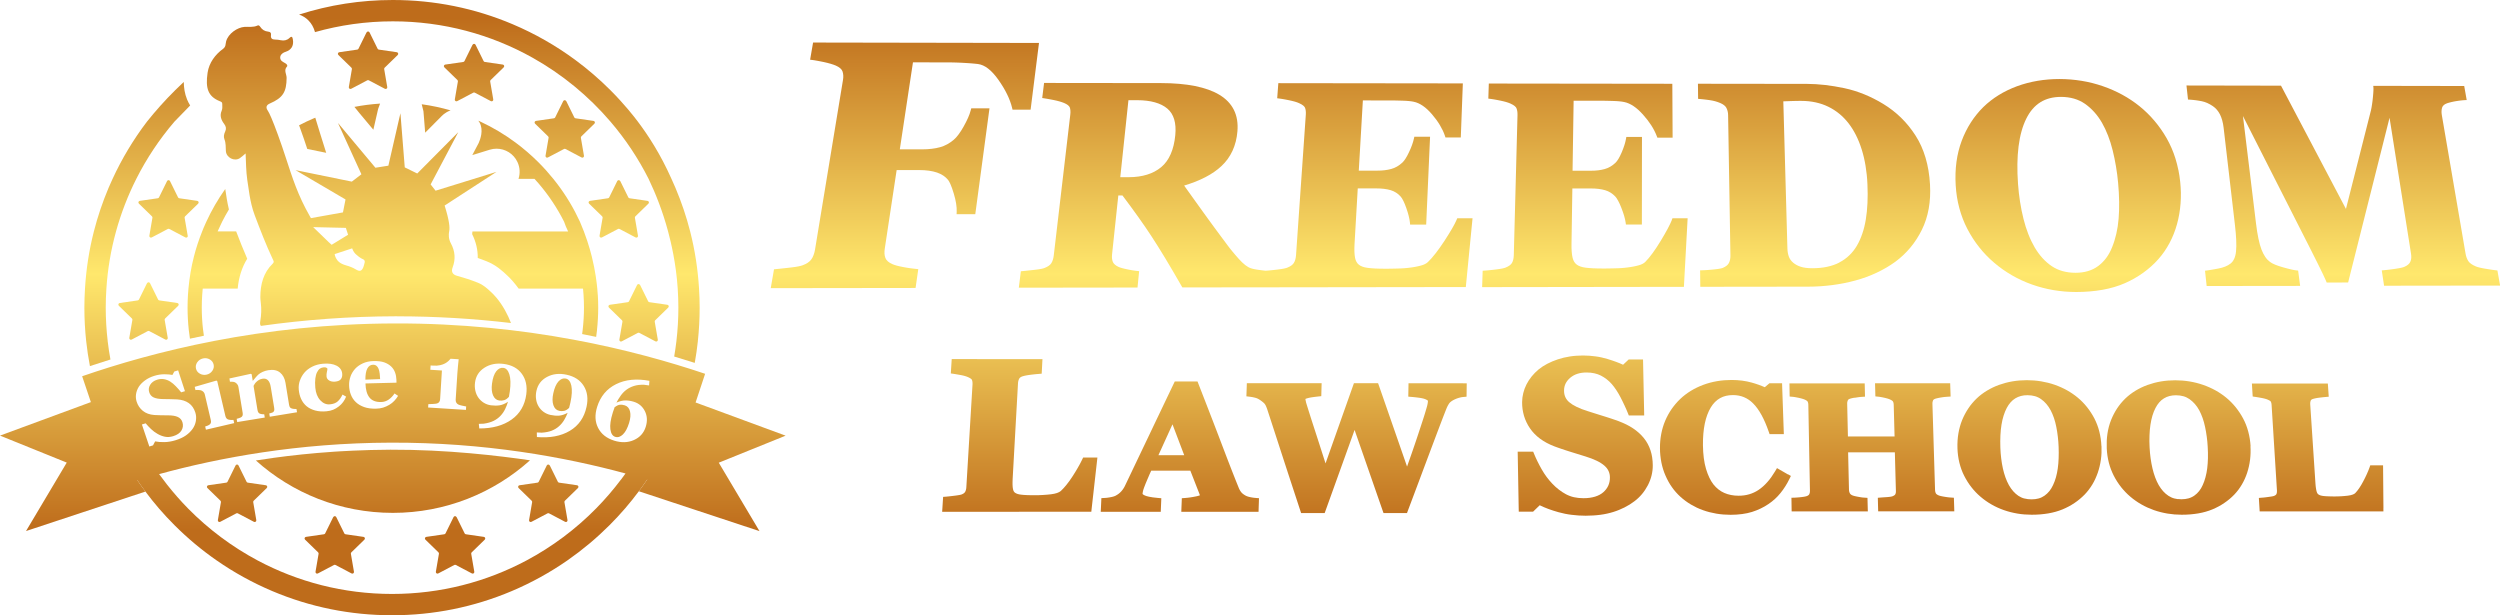 <?xml version="1.0" encoding="UTF-8"?>
<svg id="Layer_2" data-name="Layer 2" xmlns="http://www.w3.org/2000/svg" xmlns:xlink="http://www.w3.org/1999/xlink" viewBox="0 0 1274.6 313.67">
  <defs>
    <style>
      .cls-1 {
        fill: url(#linear-gradient-15);
      }

      .cls-2 {
        fill: url(#linear-gradient-13);
      }

      .cls-3 {
        fill: url(#linear-gradient-28);
      }

      .cls-4 {
        fill: url(#linear-gradient-42);
      }

      .cls-5 {
        fill: url(#linear-gradient-2);
      }

      .cls-6 {
        fill: url(#linear-gradient-43);
      }

      .cls-7 {
        fill: url(#linear-gradient-25);
      }

      .cls-8 {
        fill: url(#linear-gradient-10);
      }

      .cls-9 {
        fill: url(#linear-gradient-12);
      }

      .cls-10 {
        fill: url(#linear-gradient-40);
      }

      .cls-11 {
        fill: url(#linear-gradient-27);
      }

      .cls-12 {
        fill: url(#linear-gradient-37);
      }

      .cls-13 {
        fill: url(#linear-gradient-39);
      }

      .cls-14 {
        fill: url(#linear-gradient-26);
      }

      .cls-15 {
        fill: url(#linear-gradient-4);
      }

      .cls-16 {
        fill: url(#linear-gradient-35);
      }

      .cls-17 {
        fill: url(#linear-gradient-30);
      }

      .cls-18 {
        fill: url(#linear-gradient-3);
      }

      .cls-19 {
        fill: url(#linear-gradient-34);
      }

      .cls-20 {
        fill: url(#linear-gradient-5);
      }

      .cls-21 {
        fill: url(#linear-gradient-38);
      }

      .cls-22 {
        fill: url(#linear-gradient-22);
      }

      .cls-23 {
        fill: url(#linear-gradient-24);
      }

      .cls-24 {
        fill: url(#linear-gradient-33);
      }

      .cls-25 {
        fill: url(#linear-gradient-8);
      }

      .cls-26 {
        fill: url(#linear-gradient-14);
      }

      .cls-27 {
        fill: url(#linear-gradient-29);
      }

      .cls-28 {
        fill: url(#linear-gradient-20);
      }

      .cls-29 {
        fill: url(#linear-gradient-17);
      }

      .cls-30 {
        fill: url(#linear-gradient-7);
      }

      .cls-31 {
        fill: url(#linear-gradient-9);
      }

      .cls-32 {
        fill: url(#linear-gradient-11);
      }

      .cls-33 {
        fill: url(#linear-gradient-19);
      }

      .cls-34 {
        fill: url(#linear-gradient-6);
      }

      .cls-35 {
        fill: url(#linear-gradient-36);
      }

      .cls-36 {
        fill: url(#linear-gradient-21);
      }

      .cls-37 {
        fill: url(#linear-gradient-32);
      }

      .cls-38 {
        fill: url(#linear-gradient-41);
      }

      .cls-39 {
        fill: url(#linear-gradient-16);
      }

      .cls-40 {
        fill: url(#linear-gradient);
      }

      .cls-41 {
        fill: url(#linear-gradient-23);
      }

      .cls-42 {
        fill: url(#linear-gradient-31);
      }

      .cls-43 {
        fill: url(#linear-gradient-18);
      }
    </style>
    <linearGradient id="linear-gradient" x1="519.94" y1="9.21" x2="519.94" y2="270.55" gradientUnits="userSpaceOnUse">
      <stop offset="0" stop-color="#be6c1b"/>
      <stop offset=".5" stop-color="#ffe86d"/>
      <stop offset="1" stop-color="#be6c1b"/>
    </linearGradient>
    <linearGradient id="linear-gradient-2" x1="601.53" y1="9.21" x2="601.53" y2="270.55" xlink:href="#linear-gradient"/>
    <linearGradient id="linear-gradient-3" x1="691.58" y1="9.21" x2="691.58" y2="270.55" xlink:href="#linear-gradient"/>
    <linearGradient id="linear-gradient-4" x1="1181.65" y1="9.21" x2="1181.65" y2="270.55" xlink:href="#linear-gradient"/>
    <linearGradient id="linear-gradient-5" x1="1110.78" y1="9.21" x2="1110.78" y2="270.55" xlink:href="#linear-gradient"/>
    <linearGradient id="linear-gradient-6" x1="1034.71" y1="9.21" x2="1034.71" y2="270.55" xlink:href="#linear-gradient"/>
    <linearGradient id="linear-gradient-7" x1="954.34" y1="9.21" x2="954.34" y2="270.58" xlink:href="#linear-gradient"/>
    <linearGradient id="linear-gradient-8" x1="879.67" y1="9.21" x2="879.67" y2="270.55" xlink:href="#linear-gradient"/>
    <linearGradient id="linear-gradient-9" x1="808.23" y1="9.21" x2="808.23" y2="270.55" xlink:href="#linear-gradient"/>
    <linearGradient id="linear-gradient-10" x1="461.36" y1="9.21" x2="461.36" y2="270.55" xlink:href="#linear-gradient"/>
    <linearGradient id="linear-gradient-11" x1="635.1" y1="9.21" x2="635.1" y2="270.55" xlink:href="#linear-gradient"/>
    <linearGradient id="linear-gradient-12" x1="1194.68" y1="9.21" x2="1194.68" y2="270.55" xlink:href="#linear-gradient"/>
    <linearGradient id="linear-gradient-13" x1="1054.42" y1="9.21" x2="1054.42" y2="270.55" xlink:href="#linear-gradient"/>
    <linearGradient id="linear-gradient-14" x1="924.9" y1="9.21" x2="924.9" y2="270.55" xlink:href="#linear-gradient"/>
    <linearGradient id="linear-gradient-15" x1="808.07" y1="9.21" x2="808.07" y2="270.55" xlink:href="#linear-gradient"/>
    <linearGradient id="linear-gradient-16" x1="170.65" y1="9.21" x2="170.65" y2="270.55" xlink:href="#linear-gradient"/>
    <linearGradient id="linear-gradient-17" x1="75.71" y1="9.21" x2="75.71" y2="270.55" xlink:href="#linear-gradient"/>
    <linearGradient id="linear-gradient-18" x1="187.64" y1="9.21" x2="187.64" y2="270.55" xlink:href="#linear-gradient"/>
    <linearGradient id="linear-gradient-19" x1="232.02" y1="9.21" x2="232.02" y2="270.55" xlink:href="#linear-gradient"/>
    <linearGradient id="linear-gradient-20" x1="279.55" y1="9.21" x2="279.55" y2="270.55" xlink:href="#linear-gradient"/>
    <linearGradient id="linear-gradient-21" x1="325.59" y1="9.21" x2="325.59" y2="270.55" xlink:href="#linear-gradient"/>
    <linearGradient id="linear-gradient-22" x1="315.48" y1="9.21" x2="315.48" y2="270.55" xlink:href="#linear-gradient"/>
    <linearGradient id="linear-gradient-23" x1="287.93" y1="9.21" x2="287.93" y2="270.55" xlink:href="#linear-gradient"/>
    <linearGradient id="linear-gradient-24" x1="241.67" y1="9.21" x2="241.67" y2="270.55" xlink:href="#linear-gradient"/>
    <linearGradient id="linear-gradient-25" x1="120.86" y1="9.21" x2="120.86" y2="270.55" xlink:href="#linear-gradient"/>
    <linearGradient id="linear-gradient-26" x1="85.91" y1="9.21" x2="85.91" y2="270.55" xlink:href="#linear-gradient"/>
    <linearGradient id="linear-gradient-27" x1="159.39" y1="9.21" x2="159.39" y2="270.55" xlink:href="#linear-gradient"/>
    <linearGradient id="linear-gradient-28" x1="222.37" y1="9.21" x2="222.37" y2="270.55" xlink:href="#linear-gradient"/>
    <linearGradient id="linear-gradient-29" x1="187.24" y1="9.21" x2="187.24" y2="270.55" xlink:href="#linear-gradient"/>
    <linearGradient id="linear-gradient-30" x1="37.08" y1="9.21" x2="37.08" y2="270.55" xlink:href="#linear-gradient"/>
    <linearGradient id="linear-gradient-31" x1="363.1" y1="9.21" x2="363.1" y2="270.55" xlink:href="#linear-gradient"/>
    <linearGradient id="linear-gradient-32" x1="182.99" y1="9.21" x2="182.99" y2="270.55" xlink:href="#linear-gradient"/>
    <linearGradient id="linear-gradient-33" x1="272.85" y1="9.21" x2="272.85" y2="270.55" xlink:href="#linear-gradient"/>
    <linearGradient id="linear-gradient-34" x1="110.83" y1="9.21" x2="110.83" y2="270.55" xlink:href="#linear-gradient"/>
    <linearGradient id="linear-gradient-35" x1="69.98" y1="9.21" x2="69.98" y2="270.55" xlink:href="#linear-gradient"/>
    <linearGradient id="linear-gradient-36" x1="254.59" y1="9.21" x2="254.59" y2="270.55" xlink:href="#linear-gradient"/>
    <linearGradient id="linear-gradient-37" x1="200.34" y1="9.21" x2="200.34" y2="270.55" xlink:href="#linear-gradient"/>
    <linearGradient id="linear-gradient-38" x1="141.48" y1="9.21" x2="141.48" y2="226.83" xlink:href="#linear-gradient"/>
    <linearGradient id="linear-gradient-39" x1="255.46" y1="9.21" x2="255.46" y2="270.55" xlink:href="#linear-gradient"/>
    <linearGradient id="linear-gradient-40" x1="200.68" y1="9.21" x2="200.68" y2="270.55" xlink:href="#linear-gradient"/>
    <linearGradient id="linear-gradient-41" x1="286.63" y1="9.21" x2="286.63" y2="270.55" xlink:href="#linear-gradient"/>
    <linearGradient id="linear-gradient-42" x1="316.28" y1="9.21" x2="316.28" y2="270.55" xlink:href="#linear-gradient"/>
    <linearGradient id="linear-gradient-43" x1="190.03" y1="9.21" x2="190.03" y2="270.55" xlink:href="#linear-gradient"/>
  </defs>
  <g id="Layer_2-2" data-name="Layer 2">
    <g id="Typography_FLS" data-name="Typography FLS">
      <g id="FLS_Logo" data-name="FLS Logo">
        <path class="cls-40" d="M540.85,250.32c-.23.2-.51.39-.84.56s-.7.34-1.12.48-.88.27-1.39.37c-.51.11-1.04.19-1.63.27-.68.07-1.36.15-2.06.21-.69.05-1.39.12-2.09.15-.7.04-1.41.06-2.11.1-.71.02-1.42.03-2.14.03s-1.43,0-2.09-.02c-.65,0-1.27-.03-1.84-.05s-1.11-.05-1.6-.09-.93-.07-1.33-.13c-.34-.04-.66-.09-.97-.15-.3-.05-.58-.14-.83-.21-.26-.09-.5-.17-.71-.28-.22-.11-.42-.22-.59-.34-.14-.1-.26-.2-.37-.33-.12-.13-.21-.27-.3-.43s-.16-.33-.23-.52-.12-.39-.16-.63c-.05-.3-.11-.63-.15-.99s-.05-.76-.07-1.18c0-.43-.02-.88,0-1.36,0-.48.03-1,.05-1.55l2.73-48.79c0-.23.04-.46.06-.68.04-.22.07-.44.14-.64s.13-.4.2-.6.16-.37.26-.55c.06-.13.16-.24.27-.34.12-.11.24-.21.39-.31s.33-.19.52-.28.4-.16.63-.23c.26-.07.54-.15.83-.22.29-.06.6-.14.92-.19s.65-.12,1-.17.7-.11,1.08-.15c.39-.05.78-.09,1.14-.14s.72-.07,1.07-.12.67-.06.98-.1c.32-.03.62-.05.89-.07l1.7-.15.09-1.61.21-4.03.1-1.77h-1.86l-42.53-.02h-1.88l-.11,1.77-.25,4.03-.1,1.51,1.58.23c.23.04.47.07.74.12s.55.1.86.15c.31.05.63.12.98.17.34.06.71.14,1.11.2.35.06.7.14,1.02.21s.64.15.94.25c.3.09.59.18.85.28s.53.2.78.31c.37.16.68.33.92.47.24.15.43.28.56.39.14.12.23.22.3.3s.1.15.12.17c.05.15.12.3.15.47s.07.35.11.54.04.4.05.63,0,.45,0,.69l-3.15,52.4c-.02.26-.04.52-.07.75-.04.24-.09.46-.15.67s-.13.4-.2.59-.16.34-.26.5c-.09.13-.18.25-.3.36-.12.12-.26.23-.42.34s-.34.21-.53.3c-.19.1-.4.18-.63.27-.05,0-.12.04-.24.06-.13.03-.29.06-.52.12-.23.05-.53.11-.91.16s-.83.13-1.39.2c-.43.05-.83.11-1.24.15s-.79.1-1.16.14-.73.07-1.08.12-.68.06-1,.1l-1.74.14-.11,1.66-.26,4.13-.12,1.81h1.9l72.37-.03h1.78l.18-1.7,2.71-24.04.21-1.9h-7.27l-.53,1.11c-.32.65-.66,1.32-1.02,2.01-.37.69-.77,1.41-1.19,2.13s-.86,1.47-1.33,2.24c-.47.76-.97,1.53-1.48,2.33-.51.78-1.02,1.51-1.51,2.2-.5.69-.99,1.33-1.48,1.94s-.97,1.16-1.44,1.67"/>
        <path class="cls-5" d="M640.1,253.85c-.2,0-.42-.03-.63-.05-.22-.02-.44-.05-.68-.09-.23-.04-.47-.07-.72-.12-.25-.05-.5-.1-.76-.15-.23-.05-.46-.11-.68-.16s-.44-.13-.63-.2c-.2-.06-.39-.15-.59-.23s-.36-.17-.53-.27c-.22-.14-.44-.26-.63-.39-.2-.14-.38-.27-.55-.4s-.33-.27-.47-.4c-.15-.14-.27-.28-.38-.42-.12-.15-.23-.3-.34-.46-.11-.15-.21-.32-.31-.48-.1-.16-.19-.34-.28-.51s-.17-.34-.25-.53c-.54-1.33-1.12-2.77-1.73-4.29-.61-1.51-1.24-3.13-1.9-4.82-.66-1.69-1.35-3.47-2.07-5.34-.72-1.86-1.46-3.81-2.23-5.84-.77-2.03-1.61-4.24-2.53-6.65-.92-2.4-1.91-4.99-2.98-7.76-1.07-2.77-2.21-5.71-3.42-8.83s-2.48-6.4-3.84-9.87l-.43-1.1h-11.6l-.52,1.09c-1.17,2.45-2.31,4.84-3.44,7.19s-2.22,4.65-3.29,6.89-2.12,4.44-3.15,6.6c-1.02,2.15-2.02,4.25-3,6.3s-1.96,4.1-2.94,6.15c-.98,2.06-1.96,4.11-2.94,6.16-.98,2.06-1.96,4.11-2.94,6.17s-1.96,4.12-2.95,6.18c-.15.32-.3.62-.45.92-.15.29-.32.56-.49.83s-.34.52-.53.77c-.18.24-.37.47-.56.69-.19.21-.39.43-.61.62-.21.2-.44.39-.67.58s-.48.36-.74.53c-.26.17-.53.34-.82.49-.1.05-.21.12-.35.18s-.32.14-.51.2c-.2.06-.43.15-.68.21s-.54.14-.87.2c-.3.05-.59.12-.87.16s-.55.09-.83.13-.53.06-.77.09c-.25.03-.49.05-.72.05l-1.78.1-.07,1.71-.16,3.45-.09,1.8h30.6l.07-1.81.15-3.44.06-1.66-1.72-.15c-1-.09-1.88-.18-2.62-.29-.75-.11-1.4-.21-1.93-.33s-.98-.23-1.33-.34-.63-.22-.85-.32c-.24-.11-.44-.21-.58-.31-.15-.1-.26-.17-.34-.24s-.13-.13-.15-.16c-.03-.04-.04-.05-.04-.06v-.11c0-.05,0-.13.03-.23,0-.1.03-.23.05-.38.03-.15.05-.34.11-.58.02-.11.05-.25.1-.43.05-.17.11-.39.19-.65s.19-.56.32-.92c.14-.35.29-.78.48-1.25.13-.32.26-.64.39-.98.14-.34.28-.68.44-1.03s.31-.72.46-1.1.33-.76.49-1.14c.12-.28.24-.55.35-.82s.23-.53.34-.78.22-.5.34-.74.21-.47.32-.7h19.96l4.62,11.82c.04.11.07.2.11.28.03.07.05.15.06.21s.03.11.04.15.02.06.02.1c-.07.03-.17.06-.29.11s-.24.07-.39.12-.32.09-.51.14-.4.1-.64.15c-.54.11-1.05.2-1.57.3-.51.09-.99.16-1.46.24s-.92.13-1.35.17c-.44.05-.84.09-1.24.12l-1.75.13-.06,1.68-.14,3.44-.06,1.8h39.38l.05-1.81.12-3.44.05-1.69-1.76-.12v.03-.03h0ZM603.77,232.08h-13.16l7.17-15.75,5.98,15.75h0Z"/>
        <path class="cls-18" d="M745.89,195.4h-27.77l-.03,1.76-.06,3.45-.03,1.61,1.69.15c.24.02.49.04.76.06s.54.05.83.09c.29.03.59.06.89.1.31.04.63.07.96.12.31.04.6.07.87.12s.54.09.78.14c.25.05.48.1.69.15s.42.11.6.16c.19.05.37.13.54.19s.34.15.5.22c.16.07.32.16.47.26s.3.2.44.32c0,.21-.02.44-.04.68-.03.24-.05.49-.11.76s-.11.53-.17.83-.15.59-.23.89c-.1.34-.2.71-.32,1.1s-.23.79-.36,1.22c-.13.43-.26.87-.4,1.33-.15.46-.3.95-.45,1.45-.27.83-.55,1.7-.85,2.62s-.63,1.89-.95,2.89c-.34,1.01-.68,2.07-1.04,3.16s-.75,2.24-1.14,3.42c-.3.91-.63,1.85-.97,2.86s-.71,2.06-1.09,3.16c-.38,1.11-.79,2.26-1.21,3.46-.43,1.2-.86,2.46-1.32,3.75l-14.35-41.31-.42-1.18h-12.32l-.44,1.24-14.03,39.63c-.56-1.78-1.12-3.48-1.65-5.14s-1.04-3.25-1.53-4.77-.97-2.99-1.42-4.4-.88-2.74-1.3-4.01c-.5-1.56-.97-2.98-1.39-4.3-.43-1.31-.8-2.49-1.13-3.56s-.63-1.99-.88-2.81c-.25-.82-.46-1.5-.63-2.06-.03-.13-.05-.24-.07-.35s-.05-.23-.07-.34-.05-.21-.07-.32-.05-.2-.07-.3c0-.04-.02-.07-.03-.12,0-.04,0-.07,0-.13v-.14s.02-.1.03-.15c.11-.05.24-.09.37-.14.15-.05.3-.1.47-.15s.35-.1.55-.15.42-.1.63-.15c.23-.05.5-.1.8-.15.3-.05.63-.11,1-.15.36-.05.76-.11,1.19-.16s.89-.11,1.39-.16l1.64-.18.04-1.57.09-3.28.05-1.77h-38.14l-.05,1.76-.12,3.38-.05,1.57,1.63.19c.28.04.54.06.81.11s.52.07.76.13.48.1.7.15.44.11.64.16c.18.05.36.11.54.16.17.06.35.14.52.21.17.07.34.16.51.25.16.09.33.18.49.29.26.16.5.33.73.49s.45.33.65.48.39.32.58.47.34.31.5.46c.09.09.19.2.3.34s.23.33.35.54.25.48.38.79.27.66.42,1.07c.43,1.29.87,2.66,1.34,4.1.47,1.45.97,2.97,1.49,4.57.52,1.6,1.07,3.27,1.63,5.01.56,1.75,1.16,3.56,1.77,5.45.62,1.9,1.3,4,2.05,6.31.76,2.31,1.59,4.85,2.48,7.6.91,2.75,1.86,5.69,2.91,8.87,1.03,3.16,2.15,6.54,3.32,10.11l.39,1.22h12.01l.46-1.26,14.8-41.13,14.33,41.18.42,1.2h11.97l.45-1.22c1-2.66,1.99-5.28,2.97-7.89s1.94-5.18,2.9-7.73,1.9-5.06,2.83-7.56c.93-2.48,1.86-4.95,2.77-7.38.91-2.42,1.76-4.69,2.55-6.78s1.51-4.03,2.19-5.79,1.29-3.36,1.83-4.79c.55-1.43,1.04-2.69,1.48-3.77.12-.29.23-.55.34-.83s.24-.52.36-.76.25-.47.38-.69c.13-.22.26-.44.39-.63.11-.16.24-.32.38-.48.15-.15.33-.32.52-.47s.42-.31.65-.46c.24-.15.5-.31.78-.45.19-.1.39-.19.6-.29s.4-.18.62-.27c.21-.09.42-.16.63-.24s.43-.15.63-.21c.2-.06.4-.13.61-.17.2-.05.4-.1.61-.15.2-.04.4-.07.61-.11s.39-.05.6-.06l1.69-.16.02-1.6.05-3.45.02-1.77h-1.85l.04-.03h-.02,0Z"/>
        <path class="cls-15" d="M1215.17,259.02l-.17-19.89-.02-1.9h-6.52l-.38,1.11c-.19.53-.42,1.1-.64,1.66s-.49,1.15-.76,1.76-.56,1.22-.87,1.84c-.31.63-.64,1.27-.99,1.92-.34.63-.67,1.24-1.01,1.8s-.67,1.1-1.01,1.59-.67.95-1.01,1.36c-.34.43-.67.8-1,1.14-.11.11-.25.23-.44.34s-.44.24-.73.36c-.3.12-.65.23-1.09.34-.43.11-.92.19-1.5.26-.54.06-1.1.13-1.65.17s-1.12.1-1.69.13c-.56.04-1.14.05-1.72.07s-1.16.03-1.74.03-1.17,0-1.71-.02c-.53,0-1.03-.03-1.51-.05s-.92-.04-1.31-.06-.77-.05-1.11-.1c-.27-.03-.53-.06-.77-.12-.24-.05-.46-.11-.67-.16-.21-.06-.4-.14-.59-.22-.17-.07-.34-.17-.48-.27-.11-.06-.2-.15-.3-.24-.09-.09-.17-.19-.25-.31s-.15-.24-.21-.38c-.06-.15-.13-.3-.17-.46-.07-.24-.15-.51-.21-.81s-.13-.62-.17-.96-.1-.72-.15-1.12-.07-.82-.11-1.26l-2.67-40.47c0-.19-.02-.36,0-.54,0-.17.02-.34.04-.5.02-.16.05-.32.1-.46.04-.15.1-.29.15-.43.04-.09.09-.16.15-.24.06-.07.15-.15.25-.22s.22-.14.34-.19c.14-.05.28-.12.44-.16.2-.05.42-.13.64-.17.23-.05.47-.11.72-.16s.52-.1.79-.15c.28-.04.55-.09.85-.12.32-.04.63-.07.92-.11.3-.04.59-.06.86-.1s.53-.05.8-.09c.25-.03.5-.05.73-.06l1.66-.15-.11-1.6-.23-3.36-.12-1.76h-38.72l.11,1.75.2,3.36.1,1.51,1.58.23c.19.03.39.05.63.1.22.04.47.07.72.12.26.05.53.1.83.15.29.05.6.11.92.16.3.05.58.12.85.18s.53.14.79.2.49.15.72.22.44.16.65.25c.32.14.56.26.77.37.2.12.35.21.46.3s.18.15.23.2.06.09.06.1c.05.11.12.23.16.35.05.14.1.27.13.43s.06.32.09.49c.03.17.04.35.05.54l2.72,43.47c0,.2.02.39,0,.58,0,.18-.02.35-.04.52s-.05.31-.1.45c-.04.14-.1.26-.15.37-.05.09-.11.17-.18.26s-.16.16-.27.24-.22.15-.35.22-.29.14-.45.2c-.03,0-.07.03-.16.05-.09.03-.21.05-.39.1s-.42.09-.71.14c-.3.05-.67.11-1.12.16-.34.05-.67.09-1,.14s-.63.07-.93.12c-.3.04-.6.06-.87.1s-.54.05-.81.06l-1.69.15.1,1.65.21,3.42.11,1.8h1.86l59.47-.02h1.75v-1.7h0Z"/>
        <path class="cls-20" d="M1147.44,227.52c-.07-1.31-.22-2.6-.42-3.85s-.46-2.47-.78-3.65-.69-2.32-1.12-3.44c-.44-1.11-.93-2.18-1.48-3.21-.54-1.02-1.14-2.02-1.78-2.98s-1.31-1.89-2.02-2.77c-.71-.88-1.47-1.73-2.27-2.54s-1.63-1.58-2.5-2.29c-.84-.7-1.73-1.37-2.65-1.99-.92-.63-1.88-1.22-2.87-1.77-.99-.54-2.01-1.06-3.07-1.52-1.05-.47-2.14-.91-3.26-1.29-1.12-.39-2.25-.73-3.4-1.02-1.15-.29-2.32-.53-3.52-.73s-2.39-.34-3.61-.44-2.45-.15-3.69-.15-2.48.05-3.71.15-2.41.25-3.59.45c-1.18.2-2.33.45-3.47.75-1.13.3-2.25.65-3.35,1.04-1.1.4-2.15.84-3.18,1.34-1.02.49-2,1.02-2.95,1.6s-1.85,1.2-2.72,1.86c-.86.66-1.69,1.37-2.47,2.12-.79.77-1.52,1.57-2.23,2.41-.7.84-1.35,1.73-1.96,2.65-.61.92-1.17,1.89-1.68,2.88-.52,1-.98,2.04-1.41,3.1s-.78,2.17-1.09,3.31c-.3,1.13-.54,2.3-.72,3.51-.18,1.2-.31,2.43-.36,3.69s-.05,2.55,0,3.86c.05,1.27.18,2.51.35,3.73.18,1.22.43,2.41.72,3.57.29,1.16.66,2.3,1.08,3.41.43,1.11.9,2.18,1.43,3.23.53,1.03,1.12,2.05,1.74,3.02.63.97,1.29,1.9,1.99,2.79.71.89,1.46,1.75,2.25,2.57s1.62,1.6,2.48,2.32c.87.74,1.78,1.45,2.72,2.1.94.66,1.91,1.28,2.92,1.84,1.01.58,2.05,1.11,3.1,1.59,1.07.48,2.16.92,3.27,1.31,1.12.39,2.25.73,3.4,1.02,1.15.3,2.31.53,3.5.74,1.18.19,2.38.34,3.58.44s2.42.15,3.65.15c1.51,0,2.97-.05,4.4-.17,1.41-.12,2.77-.29,4.08-.51,1.31-.23,2.57-.51,3.75-.85,1.2-.34,2.34-.73,3.42-1.18,1.09-.45,2.12-.95,3.14-1.49,1.01-.53,1.98-1.13,2.92-1.77.93-.63,1.83-1.31,2.69-2.02s1.67-1.49,2.45-2.29c.74-.78,1.43-1.6,2.08-2.46.64-.85,1.24-1.76,1.79-2.69s1.04-1.9,1.5-2.91.85-2.05,1.2-3.11c.34-1.06.64-2.14.88-3.24.24-1.1.44-2.21.58-3.34s.23-2.27.26-3.41c.04-1.15.02-2.3-.05-3.47l.04-.02v-.03h0ZM1110.33,254.48c-.62-.07-1.2-.19-1.76-.34-.55-.15-1.1-.34-1.6-.58s-1-.5-1.46-.81c-.48-.32-.93-.67-1.39-1.06-.44-.38-.87-.81-1.28-1.26-.42-.45-.8-.94-1.17-1.46s-.73-1.07-1.07-1.65c-.34-.6-.66-1.23-.97-1.89s-.59-1.34-.85-2.06-.52-1.45-.74-2.21-.44-1.56-.63-2.37c-.19-.83-.36-1.68-.53-2.54-.15-.86-.3-1.74-.42-2.62-.13-.89-.22-1.79-.31-2.71-.09-.92-.15-1.83-.2-2.77-.12-2.18-.14-4.24-.05-6.18.06-1.94.23-3.74.48-5.42.25-1.68.59-3.24,1.02-4.67.44-1.42.95-2.72,1.56-3.88.56-1.1,1.21-2.05,1.92-2.87.71-.82,1.51-1.49,2.38-2.02s1.81-.94,2.83-1.2c1.02-.27,2.13-.39,3.31-.39.69,0,1.36.04,1.99.13s1.24.21,1.81.37,1.12.37,1.65.63,1.02.54,1.5.88c.49.34.96.73,1.41,1.14.45.42.88.85,1.3,1.32s.8.98,1.17,1.51c.36.53.71,1.1,1.03,1.68.33.62.63,1.25.92,1.91.29.66.55,1.34.81,2.06s.48,1.44.69,2.2.4,1.52.56,2.33c.17.82.34,1.64.48,2.48s.27,1.67.38,2.51c.12.84.21,1.7.29,2.56.07.85.15,1.72.19,2.58.05,1.02.1,2.01.12,2.98s.02,1.92,0,2.84-.06,1.81-.13,2.67-.15,1.71-.24,2.51c-.1.79-.22,1.57-.37,2.31-.15.75-.32,1.49-.51,2.2-.19.71-.42,1.41-.64,2.08-.24.67-.5,1.31-.79,1.94-.25.56-.53,1.11-.83,1.61s-.63.98-.99,1.43c-.35.44-.73.86-1.14,1.24-.4.38-.83.74-1.29,1.06-.44.32-.92.59-1.41.82s-1.01.44-1.56.59-1.12.27-1.72.34c-.6.07-1.23.12-1.89.12s-1.31-.04-1.93-.12h.02l.04.03h0Z"/>
        <path class="cls-34" d="M1071.39,227.52c-.05-1.31-.18-2.6-.36-3.86-.18-1.25-.43-2.47-.72-3.66-.3-1.18-.66-2.33-1.08-3.44-.43-1.12-.9-2.18-1.43-3.22-.53-1.02-1.12-2.02-1.74-2.98s-1.29-1.89-1.99-2.77-1.45-1.73-2.24-2.54-1.61-1.58-2.48-2.29c-.83-.7-1.72-1.37-2.63-1.99-.92-.63-1.86-1.22-2.84-1.77-.98-.54-1.99-1.06-3.06-1.53-1.04-.47-2.13-.91-3.26-1.3-1.12-.39-2.25-.73-3.4-1.02s-2.32-.53-3.51-.73-2.39-.34-3.6-.44c-1.22-.1-2.45-.15-3.69-.15s-2.48.05-3.71.15c-1.22.1-2.42.25-3.6.45-1.18.2-2.34.45-3.48.75s-2.27.65-3.36,1.04c-1.11.4-2.17.84-3.2,1.34-1.02.49-2.02,1.02-2.97,1.6s-1.88,1.2-2.75,1.86-1.71,1.37-2.49,2.12c-.8.77-1.56,1.58-2.27,2.42s-1.39,1.73-1.99,2.66c-.63.92-1.2,1.89-1.73,2.88-.53,1-1.02,2.04-1.45,3.1-.44,1.08-.81,2.18-1.12,3.31s-.58,2.3-.78,3.51c-.2,1.2-.34,2.43-.42,3.69-.07,1.26-.1,2.56-.05,3.87.04,1.27.15,2.51.31,3.74.16,1.22.38,2.41.67,3.57s.63,2.3,1.03,3.41c.4,1.11.86,2.18,1.4,3.23.52,1.03,1.09,2.05,1.7,3.02.61.97,1.26,1.9,1.96,2.79.69.89,1.43,1.75,2.21,2.57s1.6,1.6,2.46,2.32c.86.74,1.76,1.45,2.69,2.1.93.66,1.9,1.28,2.9,1.85s2.02,1.11,3.09,1.59c1.05.48,2.15.92,3.26,1.31s2.24.73,3.39,1.02c1.14.3,2.31.53,3.5.74s2.38.34,3.58.44,2.43.15,3.66.15c1.51,0,2.98-.05,4.4-.17,1.42-.12,2.78-.29,4.1-.51,1.31-.23,2.58-.51,3.78-.85,1.21-.34,2.35-.74,3.45-1.18,1.09-.45,2.14-.95,3.16-1.49,1.02-.54,1.99-1.13,2.95-1.77.94-.63,1.85-1.31,2.72-2.04.86-.72,1.7-1.49,2.48-2.29.75-.78,1.46-1.6,2.11-2.47.66-.86,1.27-1.76,1.83-2.69s1.08-1.9,1.53-2.91.88-2.05,1.25-3.12c.36-1.07.67-2.14.93-3.25.26-1.1.47-2.21.63-3.34s.26-2.27.31-3.41c.05-1.15.05-2.31,0-3.48l-.05.04h0ZM1032.08,254.16c-.55-.15-1.1-.34-1.6-.58s-.99-.5-1.45-.81c-.47-.32-.93-.67-1.36-1.06-.44-.38-.86-.81-1.26-1.26-.4-.45-.79-.94-1.15-1.46s-.71-1.07-1.04-1.65c-.34-.6-.64-1.23-.94-1.89-.3-.65-.58-1.34-.83-2.06-.26-.71-.5-1.45-.71-2.22-.22-.77-.42-1.56-.6-2.37-.18-.83-.34-1.68-.49-2.54s-.27-1.74-.37-2.63c-.11-.89-.2-1.8-.27-2.71-.06-.92-.13-1.84-.15-2.77-.07-2.19-.06-4.24.03-6.18s.28-3.74.55-5.43c.27-1.68.63-3.24,1.09-4.67.45-1.42.99-2.72,1.6-3.89.59-1.1,1.24-2.05,1.97-2.87.73-.82,1.52-1.49,2.4-2.02s1.82-.94,2.87-1.21c1.02-.27,2.14-.4,3.34-.39.7,0,1.36.04,1.99.13s1.24.21,1.81.37,1.12.37,1.64.63c.52.25,1.02.54,1.49.88.49.34.95.73,1.41,1.14.44.42.87.85,1.28,1.32.4.47.79.98,1.15,1.51s.7,1.1,1.02,1.68c.32.62.63,1.25.91,1.91s.54,1.34.79,2.06.46,1.44.66,2.2.38,1.53.53,2.33c.16.82.31,1.64.44,2.48s.25,1.67.34,2.53c.1.84.18,1.7.25,2.56.06.85.13,1.72.15,2.58.05,1.02.06,2.01.06,2.99s0,1.92-.05,2.84-.09,1.81-.16,2.69c-.07.86-.16,1.71-.28,2.51-.12.8-.25,1.57-.4,2.32-.15.75-.34,1.49-.53,2.2-.2.71-.44,1.41-.68,2.08s-.52,1.31-.82,1.94c-.26.56-.54,1.11-.86,1.61s-.65.98-1.01,1.43c-.36.44-.75.86-1.16,1.25-.42.38-.84.74-1.3,1.06s-.92.59-1.42.83-1.02.44-1.57.59-1.12.27-1.72.34c-.61.07-1.23.12-1.9.12s-1.31-.04-1.93-.12-1.2-.19-1.76-.34h-.02,0Z"/>
        <path class="cls-30" d="M946,202.75c.31-.05.6-.11.87-.15.28-.05.55-.09.82-.12s.51-.06.75-.09c.24-.02.46-.04.68-.05l1.73-.11-.04-1.65-.07-3.36-.04-1.76h-38.37l.03,1.75.05,3.36.03,1.6,1.68.15c.1,0,.22.02.37.04s.34.05.58.09.5.09.82.15.68.14,1.11.22c.33.06.63.15.92.21.29.07.56.15.83.22s.5.15.73.23.44.16.63.24c.27.12.48.23.66.33.18.11.32.2.44.29s.19.16.25.23.1.12.12.15c.05.11.12.23.16.35s.09.26.12.4c.03.15.05.3.07.46s.03.34.03.51l.82,43.71c0,.19,0,.36-.02.54,0,.17-.04.34-.06.5s-.07.31-.13.45-.11.28-.18.4c-.02.04-.05.09-.1.15s-.11.14-.2.22c-.1.07-.21.17-.36.26s-.34.17-.59.26c-.1.03-.21.06-.35.11-.15.04-.34.07-.55.13-.22.04-.48.09-.8.14s-.66.1-1.08.14c-.35.04-.69.07-1,.11-.32.03-.61.05-.87.07-.27.02-.52.04-.74.05s-.43.03-.61.04l-1.8.06.03,1.74.05,3.43.03,1.8h38.84l-.05-1.81-.09-3.43-.04-1.68-1.75-.12c-.2,0-.43-.03-.65-.05s-.49-.05-.76-.1c-.27-.04-.55-.09-.85-.14s-.62-.11-.95-.17c-.43-.07-.78-.15-1.08-.22-.31-.06-.55-.13-.76-.18s-.36-.1-.49-.15c-.13-.04-.22-.07-.29-.1-.16-.06-.32-.15-.46-.22s-.27-.16-.38-.24c-.12-.09-.21-.17-.3-.27s-.16-.19-.22-.3c-.07-.14-.15-.27-.2-.42s-.11-.29-.15-.44-.06-.31-.1-.47c-.02-.16-.04-.34-.04-.51l-.44-19.11h23.83l.53,19.58c0,.19,0,.38,0,.55s-.03.34-.05.5c-.03.15-.06.3-.12.44s-.1.26-.16.36c-.05.09-.12.17-.2.26-.09.09-.18.17-.31.25s-.26.16-.42.24-.33.15-.52.23c-.02,0-.06.03-.16.05-.09.03-.22.05-.4.1-.18.04-.43.07-.72.12s-.67.07-1.12.12c-.36.03-.7.05-1.02.07-.32.03-.62.05-.89.06s-.53.04-.77.05c-.23.02-.44.04-.63.05l-1.72.14.04,1.67.09,3.43.05,1.8h38.81l-.05-1.81-.11-3.43-.05-1.68-1.75-.12c-.2,0-.43-.03-.65-.05-.24-.03-.49-.05-.76-.09s-.55-.07-.85-.12-.62-.1-.95-.15c-.38-.06-.73-.14-1.03-.19s-.56-.13-.79-.18-.42-.12-.58-.16-.29-.1-.39-.14c-.17-.07-.34-.15-.49-.23s-.29-.16-.4-.25c-.13-.09-.23-.17-.32-.26s-.16-.17-.21-.26c-.06-.12-.13-.25-.17-.38s-.1-.28-.14-.44-.06-.32-.09-.49-.04-.35-.04-.54l-1.33-43.72v-.51c0-.16.03-.33.05-.48s.06-.31.12-.46c.05-.15.11-.3.16-.44.02-.03.04-.07.07-.15.04-.05.1-.14.18-.2.09-.07.2-.16.34-.24.15-.09.34-.16.58-.25.21-.06.44-.13.67-.18s.47-.12.72-.17.5-.11.76-.15.53-.1.81-.14c.29-.05.55-.09.83-.13.27-.04.53-.06.79-.1.26-.03.5-.05.75-.07s.47-.04.7-.05l1.73-.11-.05-1.65-.11-3.36-.05-1.76h-38.32l.05,1.75.09,3.36.04,1.58,1.64.17c.17.02.37.05.59.07s.44.07.69.12c.25.05.51.1.79.15s.58.13.88.19.58.14.84.2.52.15.76.21.45.15.66.22c.2.07.39.15.56.22.28.12.5.23.69.34.18.11.34.21.45.3.12.1.2.17.27.24.05.06.11.13.13.16.05.11.12.22.16.34s.09.26.13.4.05.3.07.45c.02.16.03.33.04.51l.44,16.15h-23.79l-.37-16.58c0-.17,0-.34,0-.5s.04-.33.06-.48.06-.32.12-.46.11-.31.17-.45c.04-.09.09-.16.15-.24s.15-.15.25-.22.21-.14.34-.19.27-.12.44-.16c.15-.05.33-.1.53-.15s.4-.1.63-.15.48-.1.75-.15"/>
        <path class="cls-25" d="M911.56,241.88l-3.95-2.28-1.63-.94-.93,1.58c-.63,1.06-1.28,2.06-1.94,2.98s-1.35,1.8-2.06,2.58c-.7.8-1.42,1.51-2.16,2.18-.74.65-1.49,1.25-2.26,1.76-.75.51-1.52.95-2.32,1.32s-1.62.69-2.48.94-1.74.44-2.64.56c-.92.13-1.85.18-2.83.18-.66,0-1.31-.03-1.94-.09-.63-.05-1.26-.15-1.86-.27s-1.19-.27-1.77-.44-1.13-.38-1.67-.62c-.53-.23-1.03-.49-1.53-.79s-.98-.63-1.44-.99c-.47-.36-.92-.76-1.34-1.19-.44-.44-.84-.89-1.24-1.39-.37-.48-.74-1.01-1.09-1.59-.34-.56-.67-1.18-.99-1.84-.32-.65-.62-1.35-.89-2.09-.28-.74-.54-1.51-.79-2.33-.25-.83-.47-1.7-.66-2.63-.19-.92-.35-1.9-.48-2.9-.14-1.01-.23-2.08-.31-3.16-.06-1.11-.12-2.25-.13-3.43-.02-2.09.05-4.04.21-5.89.16-1.84.4-3.57.74-5.19.34-1.61.76-3.1,1.27-4.46s1.11-2.61,1.79-3.74c.64-1.06,1.36-1.98,2.15-2.77s1.65-1.44,2.58-1.96c.93-.52,1.95-.92,3.04-1.17,1.1-.26,2.26-.38,3.52-.38,1.02,0,1.99.09,2.92.26s1.82.44,2.67.79,1.67.8,2.45,1.32,1.52,1.15,2.25,1.88c.75.75,1.48,1.61,2.19,2.59.71.98,1.4,2.08,2.06,3.27.66,1.2,1.31,2.51,1.92,3.94s1.21,2.96,1.78,4.61l.44,1.25h7.26l-.06-1.8-.78-22.4-.05-1.73h-6.46l-.52.44-1.84,1.57c-.47-.22-.97-.44-1.49-.63s-1.04-.42-1.6-.61c-.55-.2-1.12-.39-1.72-.58-.59-.19-1.2-.37-1.82-.54-.78-.22-1.58-.42-2.39-.58s-1.65-.3-2.51-.42c-.85-.11-1.74-.19-2.63-.25s-1.81-.09-2.75-.09c-1.28,0-2.55.05-3.79.15s-2.48.26-3.69.47-2.4.47-3.57.78c-1.17.32-2.31.68-3.44,1.1-1.13.43-2.23.88-3.27,1.4-1.05.51-2.08,1.07-3.05,1.66-.98.6-1.91,1.24-2.8,1.92s-1.75,1.41-2.56,2.18c-.83.78-1.6,1.6-2.33,2.46-.73.85-1.42,1.75-2.07,2.67-.64.93-1.24,1.9-1.79,2.89s-1.04,2.04-1.5,3.1-.84,2.16-1.18,3.27-.62,2.26-.84,3.43c-.22,1.17-.39,2.37-.5,3.57s-.16,2.45-.15,3.7c0,1.26.06,2.49.19,3.72s.3,2.41.53,3.58.53,2.31.87,3.43.75,2.21,1.22,3.26c.46,1.07.97,2.09,1.51,3.08s1.14,1.93,1.79,2.84c.63.91,1.31,1.77,2.04,2.58s1.49,1.6,2.29,2.32c.82.74,1.67,1.44,2.57,2.1.89.66,1.82,1.28,2.78,1.84s1.96,1.1,2.99,1.59c1.02.48,2.09.92,3.2,1.31,1.09.39,2.2.73,3.34,1.02,1.13.29,2.29.53,3.45.73s2.38.34,3.58.44,2.44.15,3.68.15c1.03,0,2.05-.03,3.02-.1.97-.05,1.92-.15,2.82-.28.92-.13,1.79-.28,2.63-.45.84-.17,1.65-.39,2.42-.63.77-.24,1.51-.51,2.25-.8.74-.29,1.45-.61,2.16-.94.7-.34,1.4-.69,2.06-1.08.67-.38,1.32-.79,1.95-1.22.58-.39,1.13-.8,1.68-1.23s1.08-.88,1.59-1.34c.51-.47,1.01-.96,1.48-1.46.47-.51.93-1.02,1.37-1.58.44-.53.84-1.08,1.26-1.65.4-.56.8-1.15,1.18-1.76s.75-1.23,1.11-1.86.7-1.3,1.02-1.96l.72-1.47-1.48-.84h.04l-.04.05h0Z"/>
        <path class="cls-31" d="M842.36,233.27c-.19-1.27-.48-2.48-.86-3.64-.38-1.16-.85-2.27-1.42-3.31-.56-1.04-1.23-2.05-1.98-2.97s-1.57-1.8-2.48-2.61c-.92-.83-1.9-1.6-2.97-2.31s-2.23-1.4-3.46-2-2.56-1.18-3.94-1.7c-.55-.2-1.13-.42-1.73-.62-.6-.21-1.21-.42-1.84-.63s-1.28-.43-1.95-.64c-.67-.21-1.35-.44-2.06-.65-.69-.21-1.4-.44-2.09-.65s-1.39-.44-2.07-.65-1.36-.44-2.05-.65-1.35-.44-2.01-.64c-1.09-.34-2.09-.68-3.03-1.04-.93-.35-1.8-.73-2.58-1.12-.79-.38-1.5-.78-2.14-1.18-.63-.4-1.2-.82-1.69-1.24-.44-.38-.83-.79-1.15-1.23-.33-.44-.61-.89-.82-1.39-.22-.49-.37-1.01-.48-1.56-.11-.54-.15-1.12-.15-1.74,0-.65.06-1.28.2-1.86.14-.6.33-1.16.59-1.7.26-.53.59-1.04.98-1.53.39-.49.84-.95,1.37-1.41.54-.45,1.12-.84,1.73-1.19.62-.34,1.27-.62,1.96-.84.69-.22,1.43-.39,2.21-.5.78-.12,1.6-.16,2.47-.16.7,0,1.37.04,2.02.1s1.29.16,1.9.3c.61.14,1.19.3,1.75.49s1.1.43,1.6.68c.53.27,1.03.56,1.53.88s.98.66,1.45,1.02.92.76,1.35,1.16c.44.42.85.84,1.26,1.31.38.44.76.91,1.13,1.41s.75,1.02,1.12,1.59c.36.55.73,1.14,1.1,1.76s.72,1.26,1.07,1.93c.36.69.71,1.37,1.04,2.07.34.68.66,1.37.98,2.05.32.68.62,1.35.92,2.02.29.67.56,1.33.83,1.99l.46,1.14h7.84l-.03-1.8-.52-25.02-.04-1.73h-7.3l-.54.51-2.34,2.19c-.52-.25-1.08-.49-1.67-.74s-1.22-.49-1.88-.73c-.66-.24-1.35-.49-2.08-.73-.73-.24-1.48-.48-2.28-.72-.97-.3-1.97-.55-2.97-.78s-2.05-.42-3.09-.55c-1.04-.15-2.11-.26-3.2-.34s-2.18-.12-3.28-.12-2.27.04-3.37.13c-1.11.07-2.19.2-3.26.36s-2.11.36-3.14.61-2.02.53-3,.85c-.99.33-1.93.68-2.83,1.06s-1.77.78-2.58,1.21c-.82.43-1.6.88-2.32,1.35-.73.48-1.42.98-2.07,1.5-.68.56-1.31,1.15-1.92,1.76-.6.61-1.16,1.23-1.68,1.88s-1,1.31-1.44,1.98c-.44.68-.83,1.37-1.2,2.09-.35.72-.67,1.44-.95,2.18-.27.74-.5,1.48-.68,2.24s-.33,1.51-.43,2.29-.15,1.55-.15,2.32c0,1.22.06,2.41.23,3.57s.42,2.3.74,3.42c.34,1.12.75,2.2,1.26,3.25.5,1.06,1.1,2.08,1.77,3.06.67,1,1.44,1.94,2.3,2.82.85.88,1.8,1.71,2.84,2.48s2.17,1.48,3.38,2.13c1.21.65,2.51,1.24,3.9,1.77.58.21,1.15.44,1.75.64s1.2.43,1.81.63,1.24.42,1.88.63,1.28.42,1.92.62c.64.2,1.31.4,1.98.62s1.36.43,2.07.64c.7.22,1.42.44,2.16.67.74.23,1.49.46,2.26.7,1.11.34,2.14.69,3.1,1.06s1.85.75,2.66,1.14c.82.39,1.56.81,2.22,1.23s1.25.85,1.76,1.31c.46.42.87.83,1.22,1.29.34.45.63.93.86,1.42.23.5.4,1.02.52,1.57s.17,1.12.17,1.73c0,.76-.06,1.49-.21,2.18-.14.69-.34,1.34-.63,1.97s-.63,1.21-1.05,1.77-.92,1.09-1.49,1.59c-.58.51-1.22.95-1.93,1.32s-1.5.7-2.34.95-1.77.44-2.76.58c-.99.14-2.04.19-3.16.19-.83,0-1.65-.04-2.45-.13-.79-.09-1.55-.21-2.29-.37-.73-.16-1.44-.37-2.11-.63s-1.32-.53-1.94-.86c-.64-.34-1.27-.72-1.89-1.12s-1.22-.83-1.8-1.28c-.59-.45-1.15-.92-1.71-1.43-.55-.5-1.1-1.02-1.61-1.58-.51-.53-1.01-1.1-1.49-1.66-.48-.58-.95-1.16-1.41-1.78s-.89-1.24-1.31-1.89c-.43-.64-.83-1.31-1.21-1.99-.39-.69-.78-1.37-1.13-2.06-.36-.67-.7-1.34-1.02-2s-.63-1.31-.92-1.95-.55-1.27-.81-1.89l-.46-1.12h-7.9l.04,1.83.48,27.01.04,1.76h7.3l.55-.53,2.83-2.74c.68.34,1.4.66,2.13.98.74.32,1.51.63,2.31.92s1.63.59,2.48.85c.85.28,1.75.53,2.66.8,1.07.3,2.16.55,3.27.78s2.26.42,3.41.55c1.16.15,2.33.26,3.54.34,1.2.07,2.41.12,3.64.12,1.32,0,2.62-.04,3.87-.13,1.26-.07,2.47-.2,3.65-.35,1.17-.16,2.31-.35,3.4-.6s2.14-.51,3.15-.83,1.99-.66,2.95-1.06,1.89-.81,2.78-1.26,1.77-.94,2.6-1.46c.83-.52,1.64-1.08,2.41-1.66.72-.53,1.41-1.12,2.05-1.73s1.26-1.26,1.83-1.94,1.12-1.41,1.6-2.14c.5-.75.96-1.52,1.39-2.34s.79-1.64,1.11-2.48.58-1.68.79-2.53c.21-.84.36-1.71.47-2.57.11-.86.15-1.73.15-2.6,0-1.37-.11-2.69-.3-3.95h0l-.02-.03h0Z"/>
        <g id="Freedom">
          <path class="cls-8" d="M529.73,21.9l-115.19-.21-1.51,8.75,1.13.14c.34.05.71.09,1.12.16s.87.15,1.37.24c.5.09,1.02.19,1.6.3.57.11,1.18.24,1.83.37.63.14,1.24.27,1.8.42.57.15,1.11.29,1.61.44s.97.3,1.41.45c.44.15.83.31,1.2.46.47.21.89.43,1.27.65s.71.46,1,.71.53.5.73.77c.19.26.34.54.44.83.11.31.2.63.26.98.06.34.11.7.13,1.06.02.37.02.75,0,1.15-.03.4-.07.81-.15,1.23l-14.25,86.45c-.09.53-.19,1.02-.32,1.5-.13.47-.27.92-.44,1.35-.16.43-.34.83-.54,1.2s-.43.73-.66,1.04c-.23.3-.48.59-.78.86s-.63.53-1,.78c-.37.24-.78.47-1.22.69s-.92.42-1.44.6c-.19.07-.44.15-.76.24s-.72.18-1.19.28c-.48.1-1.04.2-1.71.3-.67.1-1.44.2-2.34.3-.75.08-1.47.16-2.15.24s-1.32.15-1.92.21c-.61.06-1.17.13-1.7.18s-1.02.11-1.48.15l-1.26.13-1.66,9.61,73.84-.1,1.38-9.59-1.22-.13c-.56-.05-1.12-.12-1.69-.19s-1.13-.15-1.7-.23-1.13-.17-1.7-.27-1.13-.2-1.7-.31c-.55-.11-1.07-.22-1.57-.33-.49-.11-.95-.23-1.38-.34s-.83-.24-1.19-.36c-.36-.12-.69-.24-.99-.37-.47-.21-.91-.43-1.3-.66s-.73-.48-1.03-.74-.56-.53-.77-.82c-.21-.29-.38-.59-.5-.9-.13-.33-.24-.68-.32-1.05s-.14-.76-.16-1.16c-.03-.41-.04-.83,0-1.28.02-.44.07-.91.15-1.38l6.05-40h11.43c.91,0,1.79.03,2.62.08.83.05,1.64.14,2.4.24s1.5.24,2.19.4,1.34.34,1.95.55c.59.21,1.15.44,1.69.7.54.26,1.03.54,1.51.86s.91.65,1.31,1.02c.41.37.78.76,1.12,1.18.15.19.33.44.53.8s.43.79.67,1.35c.24.55.52,1.23.81,2.04.29.82.61,1.77.93,2.89.27.91.5,1.78.7,2.61s.35,1.64.47,2.41c.12.77.21,1.51.25,2.19.05.7.05,1.36.03,1.98l-.05,1.19h9.53l7.24-53.96h-9.29l-.3,1.1c-.15.56-.34,1.15-.55,1.78-.23.63-.49,1.28-.79,1.96s-.63,1.4-1.02,2.14c-.37.74-.79,1.51-1.23,2.31-.44.79-.88,1.51-1.31,2.19s-.86,1.29-1.28,1.85c-.42.56-.83,1.06-1.23,1.51-.41.44-.8.83-1.19,1.16-.54.45-1.08.88-1.64,1.27s-1.13.74-1.71,1.06-1.18.6-1.79.85c-.61.24-1.22.46-1.85.63-.65.18-1.33.34-2.05.48-.71.14-1.45.25-2.21.34s-1.55.16-2.37.21-1.66.07-2.52.07h-11.38l6.7-44.36,18.23.03c.61,0,1.23,0,1.88.02.64,0,1.3.03,1.97.05.67.02,1.35.05,2.05.08s1.41.07,2.13.11c.73.05,1.41.08,2.06.13.65.05,1.26.09,1.84.14.57.05,1.12.1,1.61.15s.96.1,1.38.15c.86.11,1.73.36,2.6.75s1.74.92,2.6,1.6c.87.67,1.74,1.48,2.6,2.43.87.94,1.73,2.03,2.6,3.26.89,1.26,1.7,2.51,2.45,3.74s1.41,2.46,1.99,3.65c.59,1.21,1.1,2.38,1.52,3.55.44,1.17.78,2.31,1.05,3.44l.2.84h9.22l4.27-33.97v-.05h0Z"/>
          <path class="cls-32" d="M644.16,142.33l.32-4.19,1.15-.09c-.18,0-.39-.03-.63-.05s-.52-.05-.83-.09c-.31-.04-.65-.08-1.02-.13-.37-.05-.77-.1-1.21-.16-.43-.05-.83-.12-1.22-.18-.38-.06-.75-.13-1.1-.2s-.67-.15-.98-.22-.59-.15-.85-.24c-.44-.15-.92-.34-1.4-.62-.48-.27-.98-.61-1.5-1.01s-1.05-.86-1.6-1.39c-.55-.53-1.12-1.11-1.7-1.76-.61-.69-1.19-1.34-1.73-1.98s-1.06-1.24-1.54-1.82-.92-1.13-1.34-1.66c-.41-.53-.79-1.02-1.13-1.49-1.1-1.46-2.19-2.92-3.26-4.38-1.08-1.45-2.15-2.9-3.21-4.34s-2.1-2.87-3.14-4.29c-1.03-1.42-2.05-2.83-3.06-4.23-.89-1.24-1.75-2.44-2.59-3.61-.83-1.17-1.65-2.3-2.44-3.4s-1.55-2.17-2.29-3.2-1.45-2.03-2.14-2.99c2.05-.62,3.99-1.28,5.8-2,1.82-.73,3.53-1.5,5.11-2.32,1.59-.83,3.06-1.7,4.4-2.64,1.34-.92,2.58-1.91,3.67-2.94,1.21-1.12,2.29-2.35,3.24-3.65.94-1.31,1.76-2.71,2.45-4.2.68-1.49,1.23-3.06,1.65-4.71s.7-3.39.85-5.2c.17-2.08.11-4.04-.19-5.85-.3-1.82-.84-3.51-1.61-5.06-.77-1.55-1.78-2.97-3.01-4.26-1.23-1.29-2.7-2.44-4.4-3.46-1.64-.99-3.51-1.86-5.58-2.6s-4.35-1.36-6.84-1.86-5.18-.87-8.07-1.12c-2.89-.25-5.99-.38-9.29-.38l-59.59-.07-.95,7.68,1.1.17c.3.05.63.1.98.16s.73.13,1.14.2.84.15,1.3.24.94.18,1.45.28c.5.1.98.21,1.45.32s.92.23,1.34.35c.43.12.83.24,1.22.38.39.14.76.27,1.12.41.41.17.78.35,1.11.53s.62.37.87.57c.24.19.45.39.62.59s.28.4.36.6c.08.24.15.49.21.76s.09.56.11.86c.02.31.03.63.02.97,0,.34-.04.69-.08,1.06l-8.43,71.82c-.05.41-.11.8-.19,1.18-.08.37-.17.73-.28,1.06s-.23.65-.36.94c-.14.3-.29.57-.45.83-.15.24-.34.45-.56.67-.23.22-.48.43-.77.63-.29.2-.62.39-.97.57s-.74.35-1.16.52c-.16.06-.37.13-.63.21-.26.07-.59.15-.98.23-.39.08-.85.16-1.4.24-.54.08-1.17.16-1.89.24-.61.07-1.19.14-1.74.19-.55.06-1.07.12-1.56.17s-.95.1-1.38.15-.83.08-1.21.12l-1.25.13-1.03,8.36,60.51-.08.83-8.35-1.21-.13c-.35-.04-.72-.08-1.11-.14s-.79-.11-1.22-.18c-.43-.07-.86-.15-1.31-.24-.45-.08-.92-.18-1.41-.28-.48-.1-.92-.2-1.34-.3-.42-.1-.79-.19-1.13-.29-.34-.09-.65-.19-.93-.28-.27-.09-.52-.18-.72-.27-.39-.18-.74-.36-1.06-.55s-.61-.4-.85-.61-.46-.43-.64-.65-.33-.46-.44-.7c-.12-.25-.21-.53-.28-.83s-.14-.6-.17-.92-.05-.66-.05-1.02.02-.73.06-1.11l3.19-30.09h2.12c1.47,1.96,2.89,3.86,4.25,5.71,1.36,1.86,2.67,3.66,3.91,5.41s2.42,3.45,3.55,5.08c1.12,1.64,2.18,3.22,3.16,4.73,1.02,1.55,2.09,3.25,3.25,5.08s2.36,3.81,3.64,5.92c1.28,2.11,2.62,4.37,4.02,6.76,1.41,2.39,2.87,4.91,4.4,7.58l.35.61,41.08-.05h2.42l101.02-.14,3.43-35.05h-7.79l-.36.84c-.25.58-.57,1.24-.95,1.99s-.83,1.56-1.36,2.46c-.52.9-1.11,1.87-1.76,2.92-.65,1.05-1.37,2.18-2.15,3.38-.78,1.2-1.54,2.32-2.29,3.36-.74,1.05-1.46,2.02-2.17,2.92-.7.9-1.38,1.71-2.03,2.46s-1.29,1.41-1.9,1.99c-.19.19-.41.37-.65.53s-.52.33-.82.48c-.3.15-.62.29-.97.42s-.73.24-1.12.35c-.44.12-.9.23-1.36.34-.46.1-.93.2-1.41.29-.48.09-.97.17-1.48.25-.5.07-1.01.15-1.52.21-.45.06-.92.12-1.42.16-.49.05-1.01.09-1.53.13-.54.04-1.08.06-1.65.09-.56.03-1.15.05-1.75.05-.61,0-1.19.03-1.76.04s-1.12.02-1.64.03c-.53,0-1.03,0-1.52.02h-1.39c-.92,0-1.8,0-2.62-.03-.83-.02-1.6-.05-2.33-.08s-1.41-.08-2.04-.14c-.63-.05-1.21-.12-1.73-.19-.48-.06-.94-.15-1.37-.24-.43-.1-.83-.22-1.2-.34s-.72-.28-1.02-.44-.6-.34-.84-.54c-.25-.2-.49-.43-.7-.67-.21-.24-.4-.51-.56-.81-.16-.29-.31-.61-.43-.94-.12-.34-.22-.71-.3-1.1-.09-.43-.15-.91-.21-1.41-.05-.52-.09-1.07-.12-1.66-.02-.6-.03-1.23-.02-1.9s.04-1.39.08-2.14l1.64-28.31h9.51c.7,0,1.37.02,2.02.05s1.29.1,1.9.17c.61.07,1.2.17,1.76.28.56.12,1.11.24,1.61.4.49.15.96.32,1.41.53s.9.44,1.31.71.83.56,1.21.89c.38.33.75.68,1.1,1.07.23.25.46.57.7.94s.48.81.72,1.3c.24.49.49,1.04.74,1.65.24.61.5,1.27.75,1.99.25.73.49,1.45.7,2.12.21.68.39,1.32.54,1.94s.28,1.2.38,1.74.17,1.06.23,1.54l.11,1.12h8.19l1.98-44.78h-8.02l-.24,1.05c-.1.48-.24.98-.39,1.51s-.34,1.07-.54,1.64-.44,1.16-.7,1.78-.54,1.25-.85,1.9c-.3.63-.6,1.22-.89,1.77s-.58,1.03-.87,1.48c-.28.44-.56.83-.83,1.18-.27.34-.54.63-.81.88-.44.4-.87.76-1.32,1.1s-.92.63-1.39.91-.95.51-1.44.71c-.49.2-.99.37-1.49.51-.53.15-1.08.27-1.64.38-.56.11-1.13.2-1.73.27-.59.07-1.2.13-1.81.16s-1.25.05-1.9.05h-9.48l2.08-35.8,13.72.02h1.35c.48,0,.99,0,1.52.02.54,0,1.1.02,1.7.04.59,0,1.21.03,1.85.05.63.02,1.22.05,1.77.07.55.04,1.08.07,1.56.12.49.05.93.1,1.35.16.42.06.8.13,1.13.21.77.15,1.54.41,2.31.75s1.55.79,2.32,1.31c.77.53,1.55,1.15,2.32,1.87s1.55,1.52,2.32,2.42c.79.92,1.52,1.85,2.2,2.77.67.92,1.29,1.84,1.84,2.77.55.92,1.04,1.83,1.48,2.75.43.92.8,1.82,1.1,2.72l.27.83h7.82l1.04-27.56-94.07-.12-.58,7.7,1.14.15c.28.04.59.08.94.13.34.05.73.12,1.15.19.42.07.87.15,1.36.25.49.09,1.01.2,1.57.31.54.11,1.04.23,1.52.34.48.12.92.24,1.34.35.42.12.8.24,1.15.37s.67.25.95.38c.53.24.97.46,1.33.68.37.22.66.44.9.63s.42.39.54.56c.14.17.22.33.28.46.1.23.18.48.24.74s.12.55.15.85c.04.3.05.62.06.95,0,.34,0,.69-.03,1.05l-4.98,71.59c-.03.41-.07.8-.14,1.17s-.14.73-.23,1.06-.2.64-.33.94c-.13.29-.26.57-.42.82-.15.23-.32.45-.54.67s-.45.43-.73.63-.59.39-.93.57-.73.35-1.13.52c-.15.06-.36.13-.63.21s-.58.15-.97.24-.85.17-1.4.25c-.54.09-1.17.17-1.89.26-.6.07-1.17.14-1.71.2-.54.06-1.05.12-1.53.16-.48.05-.93.09-1.35.13s-.81.07-1.17.09l-1.22.08M588.72,87.44c-1.21.64-2.5,1.18-3.88,1.6-1.39.43-2.86.75-4.42.97s-3.21.33-4.93.33h-4.33l4.16-39.26h4.48c1.71,0,3.32.1,4.81.28s2.89.44,4.17.81c1.28.35,2.46.8,3.52,1.33s2.01,1.15,2.86,1.87c.83.69,1.52,1.5,2.1,2.4.58.92,1.04,1.93,1.38,3.06s.56,2.37.65,3.71c.1,1.34.07,2.79-.08,4.34-.18,1.86-.46,3.59-.85,5.2s-.88,3.11-1.48,4.47c-.6,1.37-1.3,2.6-2.1,3.71s-1.71,2.09-2.73,2.94c-1.02.85-2.13,1.6-3.34,2.24h0ZM643.46,140.5c.2.03.38.05.56.06h0c-.17-.02-.36-.05-.56-.06Z"/>
          <path class="cls-9" d="M1273.24,137.89l-.97-.11c-.31-.04-.65-.08-1.03-.14s-.79-.11-1.22-.18c-.44-.06-.92-.14-1.41-.22-.51-.08-1.03-.17-1.6-.26-.55-.09-1.06-.19-1.54-.28-.47-.09-.92-.19-1.31-.29s-.76-.19-1.08-.29-.6-.2-.83-.3c-.45-.19-.87-.39-1.26-.6s-.73-.42-1.04-.63-.59-.44-.83-.67-.44-.46-.61-.71c-.18-.26-.34-.53-.49-.83-.15-.29-.29-.61-.41-.93-.13-.33-.24-.67-.33-1.03-.1-.36-.18-.73-.24-1.13l-12.1-70.63c-.06-.34-.1-.69-.13-1.02-.03-.34-.03-.66-.02-.98,0-.32.05-.63.09-.92.05-.3.12-.59.2-.87.07-.25.18-.49.34-.71.15-.22.33-.42.54-.61.22-.18.47-.35.76-.51.29-.15.62-.29.99-.42.34-.11.7-.21,1.06-.31s.73-.19,1.1-.28c.37-.09.74-.17,1.12-.24s.76-.15,1.15-.21.78-.13,1.16-.18.77-.1,1.14-.15c.38-.05.75-.08,1.12-.12s.74-.06,1.11-.08l.96-.05-1.27-7.15-46.37-.08.09.92c0,.13.02.31.02.54s0,.54-.02.93-.05.86-.09,1.43c-.05.57-.1,1.24-.18,2.03-.06.64-.13,1.26-.2,1.86s-.15,1.18-.24,1.73-.17,1.09-.26,1.6c-.09.51-.19.99-.29,1.45l-12.75,50.27-32.78-62.22-.34-.63-48.19-.09.78,7.16.98.06c.5.04,1,.07,1.51.13.5.05,1.01.11,1.51.17s1.01.15,1.51.23,1,.17,1.5.27c.47.09.94.22,1.41.37s.95.34,1.42.54c.48.21.95.45,1.43.73.48.27.96.56,1.43.89.37.25.73.53,1.06.83.34.3.65.63.95.97.3.34.58.72.84,1.11s.5.81.73,1.24c.24.45.44.94.64,1.46s.37,1.06.53,1.64c.15.58.3,1.19.42,1.82.12.63.22,1.31.3,2l5.75,49.4c.17,1.45.31,2.83.42,4.12.11,1.3.18,2.5.24,3.64.05,1.13.06,2.18.05,3.14-.02.96-.06,1.83-.14,2.62-.07.73-.19,1.42-.34,2.05-.15.63-.35,1.21-.59,1.73s-.52,1-.83,1.41c-.32.42-.68.77-1.08,1.08-.38.29-.79.56-1.23.82s-.92.48-1.44.69-1.06.4-1.64.56-1.19.31-1.84.43c-.68.13-1.31.24-1.9.35-.58.11-1.12.2-1.61.28s-.93.15-1.33.22-.74.11-1.05.15l-.94.11.84,7.81,47.66-.06-1.02-7.8-.97-.11c-.31-.04-.69-.09-1.12-.17s-.93-.19-1.5-.32-1.19-.29-1.88-.46c-.69-.18-1.43-.38-2.24-.61-.79-.22-1.51-.44-2.18-.67-.67-.23-1.28-.45-1.83-.68s-1.04-.45-1.48-.69-.81-.46-1.12-.7c-.44-.33-.88-.71-1.29-1.13-.41-.43-.8-.91-1.16-1.44-.36-.53-.71-1.11-1.02-1.73s-.62-1.31-.9-2.02c-.29-.76-.57-1.6-.83-2.55s-.51-1.97-.74-3.09c-.24-1.12-.45-2.32-.66-3.62-.21-1.29-.4-2.67-.57-4.13l-6.65-54.68,32.03,63.11c.37.73.77,1.51,1.2,2.35s.88,1.74,1.36,2.69.99,1.96,1.52,3.03c.53,1.06,1.1,2.19,1.69,3.36.6,1.19,1.13,2.29,1.62,3.28.49,1,.92,1.9,1.31,2.69.38.8.71,1.5.98,2.09.27.6.49,1.09.65,1.48l.33.8,10.93-.02,21.12-83.98,10.93,69.15c.07.44.11.84.14,1.24.02.4.02.77,0,1.12s-.08.69-.16,1.01c-.08.32-.18.61-.31.88-.13.26-.28.52-.46.76-.19.24-.41.47-.66.69-.25.22-.53.42-.85.61s-.67.37-1.05.53c-.13.06-.29.13-.53.2s-.52.15-.87.24c-.36.09-.79.18-1.31.27-.52.1-1.12.2-1.84.3-.59.08-1.15.16-1.7.24s-1.07.14-1.57.2-.98.12-1.44.16c-.45.05-.89.09-1.31.13l-.98.08,1.18,7.82,59.16-.08-1.39-7.77.03.07h0Z"/>
          <path class="cls-2" d="M1110.61,86.65c-.4-1.97-.89-3.89-1.46-5.74s-1.23-3.65-1.99-5.39-1.59-3.4-2.5-5.01c-.92-1.6-1.9-3.16-2.94-4.64s-2.15-2.92-3.31-4.29-2.38-2.68-3.66-3.93c-1.28-1.25-2.61-2.43-4.01-3.55-1.35-1.09-2.75-2.11-4.21-3.08-1.45-.97-2.97-1.88-4.52-2.73-1.56-.85-3.16-1.63-4.81-2.36-1.65-.73-3.35-1.39-5.1-1.99-1.74-.6-3.51-1.13-5.3-1.59s-3.62-.83-5.46-1.13c-1.84-.31-3.71-.53-5.59-.69-1.89-.15-3.78-.24-5.7-.24s-3.84.07-5.71.23c-1.88.15-3.72.38-5.53.69s-3.59.69-5.34,1.15c-1.74.46-3.45,1-5.12,1.61-1.68.62-3.29,1.31-4.85,2.06s-3.06,1.58-4.5,2.47-2.82,1.85-4.13,2.87c-1.31,1.02-2.57,2.12-3.74,3.27-1.2,1.18-2.32,2.42-3.38,3.74-1.06,1.31-2.05,2.68-2.97,4.12s-1.77,2.93-2.54,4.49c-.78,1.56-1.48,3.17-2.1,4.84-.63,1.68-1.17,3.41-1.61,5.2s-.8,3.63-1.05,5.52c-.25,1.9-.42,3.84-.48,5.83-.06,1.99-.04,4.04.09,6.13.12,2.01.34,3.99.64,5.92.31,1.94.71,3.84,1.21,5.69.5,1.86,1.09,3.67,1.77,5.44s1.46,3.49,2.33,5.16c.87,1.67,1.8,3.28,2.81,4.84s2.08,3.06,3.22,4.49c1.14,1.44,2.34,2.81,3.61,4.13s2.59,2.56,3.99,3.74c1.41,1.21,2.87,2.35,4.37,3.41,1.51,1.07,3.07,2.07,4.68,3,1.61.92,3.27,1.79,4.98,2.58s3.45,1.5,5.24,2.13c1.79.63,3.6,1.2,5.44,1.67,1.84.48,3.71.88,5.59,1.2,1.89.32,3.79.55,5.72.72,1.92.15,3.86.24,5.82.24,2.41,0,4.75-.1,6.99-.29,2.25-.19,4.41-.47,6.47-.84,2.07-.37,4.04-.83,5.92-1.39,1.88-.55,3.66-1.2,5.35-1.93s3.31-1.54,4.87-2.43c1.56-.88,3.06-1.84,4.5-2.87s2.8-2.12,4.11-3.29c1.31-1.17,2.54-2.4,3.7-3.71,1.11-1.25,2.14-2.58,3.09-3.95s1.82-2.82,2.62-4.32c.79-1.5,1.51-3.05,2.14-4.65s1.19-3.26,1.66-4.98c.47-1.7.85-3.44,1.15-5.19.3-1.75.52-3.53.65-5.32s.19-3.6.16-5.43c-.03-1.82-.15-3.66-.34-5.52-.22-2.09-.53-4.12-.92-6.08h-.02,0ZM1080.39,107.36c-.05,1.45-.13,2.85-.24,4.2-.12,1.34-.27,2.66-.46,3.94-.2,1.28-.44,2.53-.72,3.74s-.6,2.39-.96,3.55c-.36,1.14-.76,2.26-1.2,3.33-.4,1-.84,1.95-1.34,2.85-.5.9-1.04,1.75-1.63,2.54-.59.8-1.23,1.53-1.91,2.22-.69.69-1.41,1.31-2.19,1.9-.76.57-1.58,1.07-2.45,1.5-.86.43-1.78.79-2.75,1.08-.96.29-1.98.51-3.03.65-1.06.15-2.16.22-3.31.22s-2.3-.07-3.4-.21c-1.1-.15-2.15-.35-3.16-.63s-1.98-.63-2.9-1.05c-.92-.42-1.8-.92-2.64-1.47-.85-.57-1.67-1.2-2.46-1.89s-1.55-1.43-2.29-2.24-1.43-1.67-2.1-2.58c-.67-.92-1.31-1.89-1.91-2.91-.6-1.03-1.17-2.11-1.71-3.24-.53-1.12-1.05-2.29-1.52-3.51s-.92-2.48-1.33-3.77c-.41-1.3-.79-2.64-1.13-4.02-.34-1.39-.67-2.81-.96-4.24-.29-1.44-.55-2.9-.78-4.38-.24-1.48-.44-2.98-.61-4.5-.17-1.51-.32-3.05-.43-4.6-.26-3.63-.37-7.05-.32-10.26.05-3.2.24-6.19.6-8.97s.85-5.34,1.51-7.69c.65-2.35,1.46-4.48,2.41-6.4.93-1.89,1.99-3.52,3.19-4.91,1.2-1.4,2.53-2.55,4-3.47s3.08-1.6,4.83-2.06c1.76-.45,3.65-.68,5.71-.68,1.19,0,2.33.07,3.44.23,1.11.15,2.17.37,3.18.66s1.99.66,2.92,1.1,1.81.95,2.65,1.53c.85.6,1.68,1.25,2.47,1.95s1.55,1.45,2.27,2.26c.73.8,1.41,1.65,2.07,2.56.65.9,1.27,1.85,1.85,2.85.58,1.02,1.12,2.08,1.65,3.17.52,1.1,1.01,2.24,1.46,3.41.45,1.18.88,2.39,1.28,3.65.39,1.25.75,2.54,1.08,3.86.33,1.33.63,2.68.92,4.05s.54,2.75.77,4.13c.24,1.4.44,2.79.63,4.21s.34,2.84.47,4.27c.15,1.69.28,3.34.36,4.94.09,1.61.15,3.18.16,4.72.02,1.53,0,3.02-.04,4.47v-.04h0Z"/>
          <path class="cls-26" d="M983.22,86.96c-.38-2.28-.88-4.46-1.5-6.54-.62-2.09-1.35-4.06-2.2-5.95-.85-1.89-1.81-3.66-2.9-5.35-1.08-1.68-2.23-3.27-3.45-4.79-1.22-1.51-2.53-2.94-3.9-4.28s-2.81-2.6-4.33-3.77c-1.51-1.17-3.09-2.26-4.73-3.26-1.6-.98-3.24-1.88-4.87-2.71-1.64-.83-3.29-1.58-4.95-2.25s-3.34-1.27-5.02-1.79-3.37-.96-5.07-1.32c-1.69-.35-3.35-.67-4.99-.94s-3.25-.5-4.83-.68-3.15-.32-4.67-.41c-1.52-.09-3.02-.14-4.49-.15l-55.64-.07.08,7.7,1.19.1c.27.03.58.05.91.09s.69.07,1.09.12c.39.05.81.1,1.25.15.44.05.92.12,1.42.19.48.06.95.15,1.42.24s.93.21,1.4.33c.46.13.92.26,1.36.42s.89.33,1.31.51c.38.16.73.34,1.06.53.32.18.61.38.87.59.25.21.48.42.67.64.19.23.35.46.48.71.14.27.26.56.37.85s.2.6.27.91.13.63.17.95c.04.33.06.66.06,1.01l1.18,71.56c0,.38,0,.75-.04,1.1-.03.35-.08.69-.15,1.02-.06.33-.15.63-.26.92s-.23.57-.37.83c-.13.24-.29.48-.49.7-.19.22-.42.44-.67.63s-.54.39-.86.57c-.32.18-.66.34-1.04.51-.09.04-.24.09-.43.15s-.45.12-.8.19-.76.15-1.28.22c-.52.07-1.13.15-1.87.23-.59.06-1.15.12-1.69.16s-1.05.09-1.55.13-.96.07-1.4.09-.85.05-1.24.05l-1.31.05.09,8.38,54.95-.07c2.1,0,4.19-.07,6.26-.21s4.11-.34,6.12-.6c2.01-.26,4.01-.59,5.97-.98,1.96-.39,3.89-.84,5.79-1.36,1.9-.52,3.76-1.11,5.57-1.77s3.55-1.39,5.25-2.19,3.34-1.66,4.92-2.58c1.58-.92,3.1-1.92,4.57-2.98,1.44-1.06,2.81-2.2,4.11-3.43,1.29-1.22,2.5-2.51,3.64-3.88s2.19-2.8,3.16-4.32c.97-1.51,1.87-3.08,2.67-4.73.81-1.65,1.51-3.37,2.09-5.16s1.04-3.65,1.39-5.58.57-3.92.68-5.97.1-4.16-.02-6.34c-.14-2.47-.4-4.84-.78-7.12h-.02ZM937.83,133.82c-.93.49-1.92.92-2.97,1.28-1.04.37-2.14.67-3.29.92-1.15.24-2.35.44-3.59.55-1.24.12-2.54.19-3.88.19-.63,0-1.23-.02-1.8-.05-.57-.04-1.12-.08-1.62-.15s-.99-.15-1.44-.24-.86-.21-1.24-.34c-.37-.13-.73-.26-1.09-.41s-.68-.31-1-.49c-.32-.17-.63-.36-.91-.56s-.56-.42-.82-.63-.48-.44-.7-.68-.41-.48-.59-.73c-.18-.25-.34-.51-.48-.77-.15-.26-.27-.54-.37-.83-.11-.3-.22-.62-.3-.93-.09-.33-.16-.66-.23-1.02s-.11-.72-.15-1.09c-.04-.37-.06-.76-.07-1.16l-2.09-75.01c.24,0,.49-.02.75-.03.26,0,.54-.02.84-.03s.61-.02.93-.03c.33,0,.67-.03,1.02-.04.53-.02,1.04-.03,1.55-.05.5,0,.99-.02,1.47-.03.47,0,.93,0,1.38-.02h1.29c1.26,0,2.49.06,3.7.19s2.38.31,3.52.56,2.25.55,3.33.92,2.12.8,3.13,1.29c1.01.49,1.98,1.03,2.91,1.63s1.83,1.24,2.69,1.95c.86.7,1.69,1.45,2.47,2.26.78.8,1.52,1.65,2.23,2.56.71.92,1.39,1.88,2.02,2.89s1.24,2.09,1.8,3.2,1.09,2.29,1.58,3.5c.49,1.22.93,2.48,1.35,3.79.42,1.32.78,2.68,1.12,4.09.33,1.41.62,2.86.86,4.34s.44,3.01.61,4.57.27,3.16.34,4.8c.07,1.68.11,3.31.12,4.9,0,1.59-.04,3.14-.1,4.63-.07,1.5-.17,2.96-.32,4.35-.15,1.41-.33,2.76-.53,4.05-.21,1.29-.46,2.53-.76,3.73-.3,1.21-.63,2.37-1.02,3.48-.38,1.12-.8,2.19-1.26,3.22s-.96,2.01-1.51,2.94-1.14,1.8-1.79,2.62c-.64.83-1.34,1.59-2.08,2.29-.74.71-1.53,1.37-2.37,1.97s-1.71,1.14-2.65,1.62l-.02-.02h0Z"/>
          <path class="cls-1" d="M852.4,112.12c-.23.58-.52,1.24-.87,1.98s-.77,1.56-1.24,2.45c-.48.9-1.02,1.87-1.62,2.91-.61,1.05-1.27,2.17-1.99,3.37-.73,1.2-1.43,2.31-2.13,3.36-.69,1.04-1.37,2.01-2.02,2.91s-1.3,1.71-1.91,2.45c-.62.74-1.22,1.41-1.8,1.99-.18.19-.39.36-.63.53s-.5.33-.79.47-.61.29-.94.42c-.34.13-.71.24-1.11.34-.44.12-.89.23-1.34.34-.45.1-.92.2-1.4.29-.47.09-.96.17-1.45.24s-1,.15-1.51.21c-.44.06-.92.12-1.41.16-.49.05-1,.09-1.52.13s-1.07.06-1.63.09-1.14.05-1.74.05-1.19.03-1.75.04-1.11.02-1.63.03c-.53,0-1.02,0-1.51.02h-1.38c-.92,0-1.79,0-2.61-.03-.83-.02-1.6-.05-2.33-.08-.73-.04-1.41-.08-2.03-.14s-1.21-.12-1.73-.18c-.48-.06-.94-.15-1.37-.24-.43-.1-.83-.22-1.21-.34-.37-.14-.72-.28-1.04-.44-.32-.16-.61-.34-.87-.54-.26-.2-.51-.42-.73-.66s-.42-.51-.59-.8-.34-.61-.46-.94c-.14-.34-.24-.7-.34-1.09-.11-.43-.2-.9-.27-1.41-.07-.51-.14-1.06-.18-1.66-.05-.59-.08-1.22-.1-1.9-.02-.67-.02-1.38,0-2.13l.43-28.23h9.45c.69,0,1.36.02,2.01.05s1.28.1,1.89.17c.61.07,1.2.17,1.76.28.56.11,1.11.24,1.63.4.49.15.97.32,1.42.52.46.21.91.44,1.33.71.43.26.84.56,1.24.89s.78.68,1.14,1.06c.24.25.49.57.73.94.25.37.51.81.77,1.3s.54,1.03.81,1.64.55,1.27.83,1.99c.29.73.55,1.44.78,2.12.24.68.44,1.32.62,1.93.18.62.34,1.19.45,1.74.13.54.22,1.06.29,1.53l.16,1.12h8.13l.05-44.65h-7.97l-.19,1.05c-.08.48-.19.98-.33,1.51-.14.53-.29,1.07-.47,1.64s-.39,1.16-.62,1.77c-.23.62-.49,1.24-.76,1.9-.27.63-.54,1.22-.81,1.76-.27.53-.54,1.03-.8,1.47-.26.44-.53.83-.78,1.18-.25.34-.51.63-.76.87-.42.4-.84.76-1.28,1.09-.44.34-.89.63-1.34.9-.46.27-.92.51-1.41.71-.48.2-.96.37-1.46.51-.52.15-1.05.27-1.6.38-.55.11-1.12.2-1.7.27-.59.07-1.19.13-1.8.16-.62.04-1.24.05-1.89.05h-9.41l.54-35.7,13.64.02h1.33c.47,0,.98,0,1.51.02.54,0,1.1.02,1.69.04.59,0,1.21.03,1.84.05.63.02,1.22.05,1.77.07.55.04,1.08.07,1.56.12.49.05.93.1,1.35.16.42.06.8.13,1.14.21.77.15,1.55.41,2.33.75s1.57.78,2.37,1.31c.79.53,1.59,1.15,2.39,1.87.8.72,1.6,1.52,2.41,2.42.83.92,1.6,1.84,2.31,2.77.71.92,1.36,1.84,1.95,2.76s1.12,1.83,1.58,2.74.87,1.81,1.21,2.71l.32.83h7.77l-.15-27.48-93.56-.12-.25,7.68,1.14.15c.28.04.59.08.94.13.35.05.73.12,1.15.19.42.07.87.15,1.36.25.49.09,1.02.2,1.57.31.54.11,1.05.23,1.53.34.48.12.92.24,1.34.35.42.12.81.24,1.16.37s.68.25.97.38c.54.24.98.46,1.35.68s.68.43.92.63.43.39.57.56c.15.17.24.33.3.46.11.23.2.48.27.74s.14.54.19.85c.05.3.08.62.1.95.02.34.03.68.02,1.05l-1.89,71.39c0,.41-.04.8-.08,1.17-.05.37-.11.73-.18,1.05-.07.34-.17.64-.28.94-.11.29-.24.56-.38.82-.14.23-.3.45-.5.67s-.44.43-.71.62c-.27.2-.57.39-.91.57s-.7.35-1.11.52c-.15.06-.35.13-.61.21-.25.07-.57.15-.95.24s-.83.17-1.37.25-1.15.17-1.87.26c-.6.07-1.16.14-1.7.2-.54.06-1.04.12-1.51.16-.47.05-.92.09-1.32.13s-.79.06-1.13.09l-1.26.09-.27,8.35,102.87-.15,1.9-34.95h-7.74l-.32.83h0Z"/>
        </g>
      </g>
      <g>
        <path class="cls-39" d="M169.9,263.61l-4.11,8.33c-.12.24-.35.41-.62.45l-9.19,1.33c-.67.1-.94.92-.45,1.41l6.66,6.48c.19.19.28.46.24.73l-1.57,9.16c-.12.67.59,1.19,1.2.87l8.22-4.33c.24-.13.53-.13.76,0l8.22,4.33c.61.32,1.31-.2,1.2-.87l-1.57-9.16c-.05-.26.05-.53.24-.73l6.66-6.48c.49-.48.22-1.31-.45-1.41l-9.19-1.33c-.27-.04-.5-.21-.62-.45l-4.11-8.33c-.3-.61-1.18-.61-1.48,0h-.03Z"/>
        <path class="cls-29" d="M74.96,144.37l-4.11,8.33c-.12.24-.35.41-.62.45l-9.19,1.33c-.67.1-.94.92-.45,1.41l6.66,6.48c.19.19.28.46.24.73l-1.57,9.16c-.12.67.59,1.19,1.2.87l8.22-4.33c.24-.13.53-.13.76,0l8.22,4.33c.61.32,1.31-.2,1.2-.87l-1.57-9.16c-.05-.26.05-.53.24-.73l6.66-6.48c.49-.48.22-1.31-.45-1.41l-9.19-1.33c-.27-.04-.5-.21-.62-.45l-4.11-8.33c-.3-.61-1.18-.61-1.48,0h-.03Z"/>
        <path class="cls-43" d="M186.88,16.51l-4.11,8.33c-.12.24-.35.41-.62.45l-9.19,1.33c-.67.1-.94.92-.45,1.41l6.66,6.48c.19.19.28.46.24.73l-1.57,9.16c-.12.67.59,1.19,1.2.87l8.22-4.33c.24-.13.53-.13.76,0l8.22,4.33c.61.32,1.31-.2,1.2-.87l-1.57-9.16c-.05-.26.05-.53.24-.73l6.66-6.48c.49-.48.22-1.31-.45-1.41l-9.19-1.33c-.27-.04-.5-.21-.62-.45l-4.11-8.33c-.3-.61-1.18-.61-1.48,0h-.03Z"/>
        <path class="cls-33" d="M232.78,263.61l4.11,8.33c.12.24.35.41.62.45l9.19,1.33c.67.1.94.92.45,1.41l-6.66,6.48c-.19.19-.28.46-.24.73l1.57,9.16c.12.67-.59,1.19-1.2.87l-8.22-4.33c-.24-.13-.53-.13-.76,0l-8.22,4.33c-.61.32-1.31-.2-1.2-.87l1.57-9.16c.05-.26-.05-.53-.24-.73l-6.66-6.48c-.49-.48-.22-1.31.45-1.41l9.19-1.33c.27-.04.5-.21.62-.45l4.11-8.33c.3-.61,1.18-.61,1.48,0h.03Z"/>
        <path class="cls-28" d="M280.3,237.29l4.11,8.33c.12.24.35.41.62.45l9.19,1.33c.67.1.94.92.45,1.41l-6.66,6.48c-.19.19-.28.46-.24.73l1.57,9.16c.12.67-.59,1.19-1.2.87l-8.22-4.33c-.24-.13-.53-.13-.76,0l-8.22,4.33c-.61.32-1.31-.2-1.2-.87l1.57-9.16c.05-.26-.05-.53-.24-.73l-6.66-6.48c-.49-.48-.22-1.31.45-1.41l9.19-1.33c.27-.04.5-.21.62-.45l4.11-8.33c.3-.61,1.18-.61,1.48,0h.03Z"/>
        <path class="cls-36" d="M326.34,145.28l4.11,8.33c.12.24.35.41.62.45l9.19,1.33c.67.1.94.92.45,1.41l-6.66,6.48c-.19.19-.28.46-.24.73l1.57,9.16c.12.67-.59,1.19-1.2.87l-8.22-4.33c-.24-.13-.53-.13-.76,0l-8.22,4.33c-.61.32-1.31-.2-1.2-.87l1.57-9.16c.05-.26-.05-.53-.24-.73l-6.66-6.48c-.49-.48-.22-1.31.45-1.41l9.19-1.33c.27-.04.5-.21.62-.45l4.11-8.33c.3-.61,1.18-.61,1.48,0h.03Z"/>
        <path class="cls-22" d="M316.23,92.3l4.11,8.33c.12.24.35.41.62.45l9.19,1.33c.67.1.94.92.45,1.41l-6.66,6.48c-.19.19-.28.46-.24.73l1.57,9.16c.12.67-.59,1.19-1.2.87l-8.22-4.33c-.24-.13-.53-.13-.76,0l-8.22,4.33c-.61.32-1.31-.2-1.2-.87l1.57-9.16c.05-.26-.05-.53-.24-.73l-6.66-6.48c-.49-.48-.22-1.31.45-1.41l9.19-1.33c.27-.04.5-.21.62-.45l4.11-8.33c.3-.61,1.18-.61,1.48,0,0,0,.03,0,.03,0Z"/>
        <path class="cls-41" d="M288.69,51.53l4.11,8.33c.12.24.35.41.62.45l9.19,1.33c.67.1.94.92.45,1.41l-6.66,6.48c-.19.19-.28.46-.24.73l1.57,9.16c.12.67-.59,1.19-1.2.87l-8.22-4.33c-.24-.13-.53-.13-.76,0l-8.22,4.33c-.61.32-1.31-.2-1.2-.87l1.57-9.16c.05-.26-.05-.53-.24-.73l-6.66-6.48c-.49-.48-.22-1.31.45-1.41l9.19-1.33c.27-.04.5-.21.62-.45l4.11-8.33c.3-.61,1.18-.61,1.48,0,0,0,.03,0,.03,0Z"/>
        <path class="cls-23" d="M240.92,22.81l-4.11,8.33c-.12.24-.35.41-.62.45l-9.19,1.33c-.67.1-.94.92-.45,1.41l6.66,6.48c.19.19.28.46.24.73l-1.57,9.16c-.12.67.59,1.19,1.2.87l8.22-4.33c.24-.13.53-.13.76,0l8.22,4.33c.61.32,1.31-.2,1.2-.87l-1.57-9.16c-.05-.26.05-.53.24-.73l6.66-6.48c.49-.48.22-1.31-.45-1.41l-9.19-1.33c-.27-.04-.5-.21-.62-.45l-4.11-8.33c-.3-.61-1.18-.61-1.48,0h-.03Z"/>
        <path class="cls-7" d="M135.51,247.4l-9.19-1.33c-.27-.04-.5-.21-.62-.45l-4.11-8.33c-.3-.61-1.17-.61-1.48,0l-4.11,8.33c-.12.24-.35.41-.62.45l-9.19,1.33c-.67.1-.94.92-.45,1.41l6.66,6.48c.19.19.28.46.24.73l-1.57,9.16c-.12.67.59,1.19,1.2.87l8.22-4.33c.24-.13.53-.13.76,0l8.22,4.33c.61.32,1.31-.2,1.2-.87l-1.57-9.16c-.05-.26.05-.53.24-.73l6.66-6.48c.49-.48.22-1.31-.45-1.41h-.03Z"/>
        <path class="cls-14" d="M95.7,120.19l-1.57-9.16c-.05-.26.05-.53.24-.73l6.66-6.48c.49-.48.22-1.31-.45-1.41l-9.19-1.33c-.27-.04-.5-.21-.62-.45l-4.11-8.33c-.3-.61-1.17-.61-1.48,0l-4.11,8.33c-.12.24-.35.41-.62.45l-9.19,1.33c-.67.1-.94.92-.45,1.41l6.66,6.48c.19.19.28.46.24.73l-1.57,9.16c-.12.67.59,1.19,1.2.87l8.22-4.33c.24-.13.53-.13.76,0l8.22,4.33c.61.32,1.31-.2,1.2-.87h-.03Z"/>
        <path class="cls-11" d="M156.13,62.06c-1.23.58-2.45,1.19-3.65,1.81.12.31.23.61.34.93,1.51,4.13,2.77,7.88,3.84,11.14l9.65,1.97c-1.05-3.29-2.09-6.61-3.13-9.96-.83-2.66-1.63-5.3-2.43-7.94-.31.13-.62.24-.92.38-1.24.53-2.48,1.09-3.7,1.66h0Z"/>
        <path class="cls-3" d="M215.9,56.8l.02.28.12,1.43.73,9.14,8.36-8.42.14-.14c.59-.6,1.43-1.31,2.56-1.95.69-.39,1.33-.66,1.9-.86-4.82-1.4-9.74-2.44-14.72-3.13l.9,3.65h0Z"/>
        <path class="cls-27" d="M192.39,57.23l.31-1.32c.03-.13.06-.25.09-.39.33-.9.66-1.8.99-2.7-4.41.29-8.78.84-13.08,1.68.84,1.04,1.68,2.09,2.52,3.13l7.13,8.52,2.05-8.91h0Z"/>
        <path class="cls-17" d="M74.16,250.63c-.65-.87-1.3-1.74-1.92-2.62-.74-1.04-1.48-2.09-2.2-3.15-3.29-4.85-6.31-9.88-9.05-15.09-2.04-3.87-3.93-7.84-5.65-11.91-1.99-4.68-3.72-9.44-5.23-14.25-1.26.46-2.52.93-3.78,1.4-1.13.42-2.27.83-3.4,1.25-14.31,5.28-28.62,10.55-42.93,15.83,11.34,4.59,22.69,9.18,34.03,13.76-6.92,11.63-13.84,23.27-20.76,34.89,20.29-6.71,40.6-13.42,60.89-20.13h0Z"/>
        <path class="cls-42" d="M400.48,222.1c-14.15-5.22-28.3-10.44-42.45-15.65-1.13-.42-2.27-.83-3.4-1.25-1.65-.61-3.29-1.22-4.94-1.82-1.52,4.9-3.3,9.74-5.31,14.51-1.72,4.06-3.61,8.02-5.65,11.91-2.67,5.07-5.6,9.97-8.8,14.71-.72,1.06-1.45,2.11-2.19,3.16-.67.93-1.35,1.87-2.03,2.79,20.5,6.77,41,13.56,61.51,20.33-6.92-11.63-13.84-23.27-20.76-34.89,11.34-4.59,22.69-9.18,34.03-13.76v-.02Z"/>
        <path class="cls-37" d="M202.52,161.27h0c19.44,0,38.79,1.16,58,3.42-.84-2.18-1.85-4.4-3.08-6.58-2.98-5.3-5.97-8.17-6.8-8.95-2.41-2.26-4.16-3.88-7.05-5.04-3.49-1.4-7.03-2.54-10.64-3.53-2.27-.63-3-2.13-2.18-4.26,1.61-4.22,1.23-8.35-.89-12.25-.32-.59-.55-1.17-.72-1.76-.62-2.19-.21-4.04-.12-4.52.34-1.76.07-5.3-2.35-13.01,8.81-5.72,17.64-11.45,26.45-17.17-10.36,3.2-20.72,6.41-31.07,9.61-.83-1.07-1.67-2.14-2.51-3.2,4.69-8.88,9.39-17.75,14.07-26.62-6.96,7.02-13.94,14.03-20.9,21.05-2.12-1.04-4.25-2.08-6.37-3.12-.69-8.62-1.38-17.26-2.07-25.88-.05-.57-.09-1.14-.14-1.71-.14.57-.26,1.14-.4,1.71-1.91,8.33-3.83,16.68-5.74,25.01-2.2.35-4.41.71-6.61,1.05-5.79-6.92-11.57-13.84-17.36-20.75-.58-.69-1.15-1.38-1.73-2.08l1.05,2.31c3.64,7.95,7.26,15.9,10.9,23.86-1.63,1.25-3.26,2.5-4.89,3.74-9.57-1.95-19.13-3.91-28.69-5.86,8.5,4.99,16.98,9.97,25.48,14.95-.44,2.2-.86,4.41-1.3,6.6-5.44.97-10.89,1.95-16.33,2.92-.12-.2-.31-.53-.53-.92-6.16-10.75-8.88-19.52-12.32-30-1.17-3.57-2.43-7.34-3.94-11.45-2.77-7.59-4.37-11.21-5.25-12.49-1.1-1.6-.73-2.8,1.1-3.59,6.64-2.87,8.5-5.85,8.54-13.09,0-1.9-1.61-3.84.21-5.77.44-.46-.18-1.27-.85-1.64-.6-.34-1.22-.66-1.75-1.08-1.04-.81-1.17-2.38-.32-3.38.58-.69,1.32-1.09,2.17-1.37,1.46-.48,2.49-1.24,3.13-2.25.52-.83.75-1.83.71-3-.02-.34-.05-.68-.11-1.03-.21-1.21-.47-2-1.79-.75-1.21,1.15-2.76,1.46-4.36,1.11-.99-.22-1.97-.33-2.97-.34-1.45,0-2.26-.61-2.04-2.18.16-1.13-.27-1.76-1.47-1.87-1.71-.15-3.06-.99-4.01-2.44-.33-.5-.77-.97-1.38-.67-2.13,1.03-4.43.55-6.63.7-3.66.24-8.37,3.45-9.4,7.45-.09.37-.17.74-.2,1.12-.05.66-.2,1.3-.6,1.86-.18.26-.41.51-.71.73-4.09,2.97-7.17,7.17-7.92,12.18-1.19,8.03.28,12.12,6.14,14.52.63.26,1.35.45,1.33,1.34-.03,1.18.22,2.4-.28,3.52-1.16,2.58-.21,4.82,1.28,6.78.99,1.3,1.13,2.5.52,3.79-.63,1.32-.93,2.72-.42,3.98.81,1.99.63,4.03.75,6.06.22,3.35,4.35,5.44,7.13,3.59.98-.65,1.83-1.5,2.93-2.4.2,4.62.22,9.04.84,13.44.37,2.6.73,5.21,1.17,7.81.59,3.43,1.35,6.83,2.58,10.11,2.86,7.59,5.78,15.16,9.23,22.51.35.75.92,1.43,0,2.32-4.76,4.61-6.29,10.52-6.31,17.01,0,1.01.12,2,.24,3,.38,3.1.26,6.19-.27,9.29-.21,1.22-.12,1.96.34,2.43,22.54-3.18,45.31-4.83,68.22-4.89h1.23ZM167.75,123.61h0c-2.69-2.59-5.39-5.2-8.08-7.81,5.55.13,11.11.25,16.66.38.38,1.17.76,2.34,1.14,3.5-2.79,1.71-5.59,3.42-8.38,5.13-.44-.4-.9-.8-1.34-1.21h0ZM185.3,136.11c-.91,2.19-1.86,2.48-3.94,1.22-1.52-.92-3.19-1.55-4.91-2.03-3.15-.87-4.39-2.23-5.2-3.76-.41-.76-.56-1.49-.63-1.99,2.97-.98,5.95-1.95,8.92-2.93.55,1.59,1.33,2.51,1.95,3.06.37.34,2.2,1.98,3.5,2.45.12.05.47.16.72.5.18.24.27.57.26.96-.23.83-.35,1.71-.68,2.51h0Z"/>
        <path class="cls-24" d="M304.37,168.23c.41-3.77.62-7.57.62-11.41,0-2.17-.07-4.33-.2-6.47l-.02.03h0c-.06-1.08-.15-2.15-.25-3.23-.28-3.04-.97-8.96-2.77-16.23-1.23-4.95-3.12-11.08-6.08-17.88-3.19-6.92-7.09-13.42-11.69-19.46-.61-.8-1.23-1.59-1.87-2.38-2.35-2.91-4.85-5.71-7.52-8.38-3.72-3.72-7.68-7.13-11.86-10.22-5.53-4.09-11.45-7.62-17.72-10.55-.38-.18-.76-.34-1.14-.52.24.31.44.62.62.92,2.19,3.93.34,8.7-.43,10.45l-3.27,6.18,3.03-.93,5.85-1.81c1.15-.35,2.33-.53,3.48-.53,4.47,0,8.7,2.56,10.67,6.79,1.31,2.78,1.42,5.85.54,8.6h8.16c.72.78,1.43,1.57,2.12,2.38,5.06,5.91,9.42,12.44,12.96,19.46.26.78.57,1.6.92,2.46.37.9.75,1.73,1.13,2.5h-48.77c-.04.47-.08.93-.15,1.38,1.96,3.93,2.91,8.02,2.85,12.15,1.51.53,2.98,1.07,4.41,1.64,4.97,1.99,8.02,4.85,10.72,7.37,1.53,1.43,3.56,3.61,5.72,6.6h32.82c.11,1.07.2,2.14.27,3.23.14,2.14.22,4.3.22,6.47,0,3.86-.24,7.67-.67,11.41-.08.69-.18,1.38-.27,2.07,2.38.46,4.77.94,7.15,1.44.17-1.17.33-2.35.45-3.53Z"/>
        <path class="cls-19" d="M103.54,168.25c-.44-3.74-.67-7.55-.67-11.41,0-2.18.08-4.33.22-6.47.07-1.08.16-2.16.27-3.23h17.82c.54-5.77,2.16-10.86,4.86-15.23-2.05-4.7-3.9-9.37-5.63-13.92h-9.47c.73-1.68,1.51-3.34,2.32-4.96,1.07-2.12,2.23-4.2,3.45-6.23-.48-2.03-.83-3.87-1.08-5.35-.3-1.72-.54-3.42-.79-5.09-3.71,5.23-6.94,10.8-9.64,16.66-.46,1.02-.92,2.03-1.36,3.06-.26.63-.51,1.27-.76,1.9-1.7,4.23-3.12,8.54-4.23,12.92-1.36,5.31-2.28,10.74-2.77,16.23-.1,1.07-.18,2.15-.25,3.23-.13,2.15-.2,4.3-.2,6.47,0,3.84.21,7.64.62,11.41.16,1.48.36,2.96.59,4.43,2.37-.52,4.73-1.02,7.11-1.5-.15-.97-.27-1.94-.39-2.92Z"/>
        <path class="cls-16" d="M54.91,173.94c-.65-5.61-1-11.32-1-17.09,0-3.26.12-6.49.33-9.69.66-10.03,2.32-19.78,4.91-29.15,2.58-9.34,6.05-18.3,10.33-26.79,5.3-10.51,11.83-20.29,19.41-29.15,2.68-2.77,5.38-5.52,8.06-8.29-.61-.97-1.13-1.99-1.58-3.07-1.22-2.99-1.64-6.08-1.68-8.92-1.44,1.34-2.88,2.73-4.33,4.16-5.45,5.4-10.25,10.83-14.46,16.11-6.87,9.04-12.73,18.79-17.51,29.15-.7,1.51-1.39,3.04-2.04,4.58-3.06,7.25-5.56,14.65-7.49,22.21-2.43,9.52-3.94,19.26-4.53,29.15-.19,3.22-.31,6.45-.31,9.69,0,5.75.32,11.45.92,17.09.46,4.28,1.11,8.51,1.91,12.72,3.48-1.16,6.96-2.28,10.46-3.36-.56-3.08-1.04-6.2-1.41-9.36h0Z"/>
        <path class="cls-35" d="M355.79,173.92c.61-5.65.92-11.34.92-17.09,0-3.24-.11-6.47-.31-9.68h0v-.02.02h0c-.6-9.89-2.1-19.63-4.53-29.15-1.92-7.55-4.43-14.96-7.49-22.21-.65-1.54-1.33-3.06-2.03-4.58-5.62-12.67-11.99-22.35-17.11-29.15-1.9-2.52-6.78-8.83-14.06-16.11-5.58-5.58-11.51-10.68-17.77-15.31-9.91-7.33-20.64-13.46-32.08-18.3C241.99,4.15,221.44,0,200.28,0c-16.4,0-32.43,2.5-47.8,7.43,3.55,1.2,6.8,4.09,8.12,8.94,12.62-3.56,25.92-5.49,39.69-5.49,25.82,0,50.08,6.72,71.13,18.49,15.16,8.48,28.65,19.58,39.86,32.69,7.58,8.86,14.11,18.64,19.41,29.15,3.62,7.55,7.16,16.51,9.93,26.79,1.52,5.66,4.07,16.36,4.91,29.15.21,3.2.33,6.44.33,9.69,0,5.79-.34,11.49-1,17.09-.31,2.64-.69,5.25-1.13,7.84,3.5,1.04,6.99,2.12,10.48,3.24.66-3.67,1.2-7.38,1.6-11.12h0Z"/>
        <path class="cls-12" d="M199.13,229.27c-14.13.05-26.95.9-28.92,1.03-11.41.77-21.79,1.9-30.96,3.16,0,0,.02.02.03.02-2.95.4-5.89.83-8.83,1.29,18.53,16.6,42.99,26.71,69.84,26.71s51.4-10.15,69.93-26.8c-15.57-2.28-42.25-5.52-71.1-5.41h0Z"/>
        <path class="cls-21" d="M141.48,233.17s-.02.02-.03.03h.05s-.02,0-.02-.02h0Z"/>
        <g>
          <path class="cls-13" d="M254.55,204.2c.9.12,1.75.05,2.55-.2.81-.25,1.6-.82,2.37-1.69,0-.07.04-.21.07-.4.04-.19.08-.44.12-.74.03-.22.07-.47.13-.77.05-.3.1-.6.15-.89.48-3.66.41-6.52-.23-8.59-.63-2.06-1.66-3.18-3.08-3.37-1.38-.18-2.59.42-3.65,1.78-1.05,1.37-1.76,3.45-2.13,6.24-.32,2.44-.14,4.44.54,6s1.74,2.44,3.16,2.63h0Z"/>
          <path class="cls-10" d="M359.49,190.57c-35.74-12.01-90.47-25.83-158.18-25.67-68.44.17-123.6,14.56-159.43,26.92,6.29,18.65,12.59,37.3,18.88,55.96,2.97-.96,6.06-1.93,9.29-2.9h0c.68,1.02,1.41,2.07,2.19,3.15.63.88,1.28,1.75,1.92,2.62,2.22,2.97,4.53,5.87,6.96,8.68,2.49,2.88,5.11,5.69,7.83,8.41,6.68,6.68,13.87,12.69,21.53,18,8.85,6.15,18.31,11.37,28.33,15.61,19.34,8.18,39.89,12.33,61.05,12.33s41.71-4.15,61.05-12.33c10.12-4.28,19.69-9.58,28.61-15.8,7.54-5.27,14.64-11.21,21.24-17.8,2.77-2.77,5.43-5.64,7.97-8.58,2.44-2.82,4.75-5.74,6.97-8.71.69-.92,1.37-1.85,2.04-2.79.74-1.04,1.48-2.09,2.19-3.16h0c3.69,1.1,7.22,2.19,10.56,3.28,6.33-19.07,12.66-38.13,19-57.2h0ZM273.51,199.25c.68-3.17,2.48-5.53,5.4-7.09,2.92-1.55,6.24-1.92,9.94-1.12,4.02.86,6.94,2.77,8.78,5.74s2.31,6.51,1.41,10.65c-1.18,5.48-4.02,9.55-8.52,12.22s-10.09,3.73-16.78,3.17l-.05-2.35,2.51.12c1.99-.13,3.69-.46,5.11-1.02,1.41-.56,2.64-1.31,3.66-2.23,1.07-.95,1.95-2.01,2.65-3.18.7-1.17,1.3-2.4,1.8-3.7-1.6.87-3.06,1.35-4.4,1.45s-2.79-.03-4.36-.36c-1.31-.28-2.48-.81-3.52-1.56s-1.88-1.67-2.52-2.74c-.66-1.09-1.1-2.31-1.3-3.69-.21-1.38-.15-2.8.17-4.3h0ZM242.19,194.97c.43-3.22,2.02-5.72,4.81-7.5s6.06-2.43,9.82-1.93c4.07.53,7.14,2.2,9.21,5.01s2.83,6.3,2.29,10.49c-.73,5.55-3.23,9.85-7.5,12.88s-9.76,4.54-16.46,4.52l-.24-2.34,2.51-.09c1.98-.28,3.65-.76,5.01-1.43s2.52-1.51,3.47-2.52c.99-1.03,1.78-2.17,2.38-3.39.6-1.22,1.1-2.5,1.5-3.83-1.51,1-2.94,1.6-4.26,1.8-1.32.21-2.78.2-4.38,0-1.33-.17-2.54-.6-3.64-1.27-1.09-.67-2-1.51-2.74-2.52-.74-1.02-1.28-2.22-1.6-3.57s-.38-2.78-.18-4.3h-.02ZM218.39,206.05c.47,0,1.22-.03,2.25-.09,1.02-.05,1.73-.14,2.11-.24.48-.13.86-.36,1.15-.72s.45-.85.49-1.5l.92-14.6-5.91-.38.14-2.19,1.29.08c1.35.09,2.54.02,3.55-.22,1.01-.23,1.85-.53,2.53-.91.7-.39,1.28-.8,1.73-1.23s.83-.82,1.1-1.15l4.11.26c-.11,1-.24,2.16-.36,3.49-.14,1.33-.24,2.53-.3,3.59l-.86,13.49c-.04.55.05,1.04.27,1.46.22.43.54.75.98,1,.39.21,1.06.43,2,.63.94.22,1.63.35,2.09.41l-.11,1.75-19.28-1.22.11-1.75v.02ZM178.7,191.9c.55-1.45,1.35-2.76,2.39-3.91,1.03-1.12,2.35-2.04,3.94-2.76,1.6-.72,3.39-1.1,5.4-1.15,2.19-.05,3.99.16,5.4.64,1.41.49,2.59,1.18,3.55,2.08.91.85,1.59,1.88,2.02,3.06.44,1.18.67,2.43.71,3.74l.04,1.5-15.82.4c.08,3.16.75,5.54,2.03,7.15,1.27,1.61,3.26,2.38,5.94,2.32,1.47-.04,2.77-.46,3.93-1.29s2.12-1.85,2.92-3.08l1.81,1.22c-.53.89-1.16,1.73-1.91,2.53-.75.8-1.61,1.49-2.58,2.06-1.03.61-2.08,1.08-3.14,1.41-1.06.33-2.29.51-3.67.54-2.31.05-4.31-.22-6-.82-1.7-.61-3.1-1.43-4.22-2.5-1.12-1.06-1.97-2.33-2.54-3.8-.58-1.47-.89-3.07-.92-4.81-.04-1.57.22-3.08.76-4.53h-.03ZM152.9,194.03c.52-1.5,1.28-2.84,2.29-4.03,1.03-1.22,2.37-2.24,3.99-3.06s3.45-1.31,5.49-1.5c2.86-.25,5.17.08,6.93,1,1.76.92,2.72,2.29,2.87,4.09.1,1.11-.12,2.02-.65,2.75s-1.52,1.15-2.97,1.29c-1.17.1-2.17-.08-3-.57-.83-.48-1.29-1.17-1.37-2.06-.06-.75,0-1.51.17-2.27.18-.75.28-1.33.29-1.71-.2-.26-.44-.45-.71-.57-.28-.12-.7-.15-1.25-.11-.7.06-1.32.28-1.87.65-.54.37-1.03.99-1.46,1.84-.42.81-.71,1.87-.88,3.18s-.18,2.87-.02,4.68c.24,2.73,1.09,4.87,2.53,6.43,1.44,1.55,3.07,2.25,4.88,2.09,1.72-.15,3.06-.65,4.02-1.51.95-.85,1.76-2,2.43-3.47l1.86,1.04c-.4.98-.9,1.89-1.5,2.72s-1.34,1.59-2.22,2.27c-.92.72-1.88,1.28-2.86,1.69s-2.14.68-3.48.8c-2.16.19-4.1.05-5.8-.43s-3.15-1.2-4.32-2.18c-1.17-.99-2.09-2.21-2.75-3.65-.66-1.44-1.07-3.04-1.22-4.78-.15-1.6.05-3.14.56-4.63h0ZM127.91,190.55l.4.28.54,3.3.09-.02c.37-.45.82-.99,1.35-1.62s1.02-1.16,1.5-1.58c.51-.45,1.21-.89,2.09-1.3s1.85-.7,2.89-.87c2.51-.41,4.51-.02,5.99,1.18s2.42,2.96,2.8,5.29l1.82,11.16c.09.56.25,1,.47,1.31.23.31.58.52,1.08.64.26.06.59.13.96.17.38.05.81.05,1.27.03l.27,1.66-13.88,2.28-.27-1.66c.29-.08.63-.17,1.04-.29.41-.11.71-.24.91-.38.3-.22.49-.5.57-.84.09-.34.08-.83-.03-1.44l-1.74-10.65c-.25-1.55-.73-2.67-1.44-3.36s-1.62-.94-2.75-.75c-.62.1-1.18.29-1.68.55s-.98.62-1.43,1.05c-.4.38-.71.74-.92,1.11s-.4.68-.54.95l2,12.23c.09.53.24.96.45,1.3.21.34.51.56.9.68.27.1.6.16.98.22.39.05.76.06,1.12.05l.27,1.66-14.05,2.3-.27-1.66c.38-.09.76-.2,1.14-.32s.71-.24.97-.38c.46-.24.76-.56.89-.94s.15-.85.05-1.41l-2.17-13.26c-.07-.47-.27-.92-.6-1.33-.32-.42-.71-.73-1.15-.96-.31-.14-.68-.23-1.12-.28s-.92-.06-1.44-.02l-.27-1.66,10.93-2.39h0ZM100.57,184.71c.7-1.02,1.67-1.67,2.89-1.96,1.23-.29,2.38-.13,3.45.47,1.07.61,1.74,1.48,2,2.61.26,1.14.05,2.21-.65,3.22-.7,1.01-1.66,1.66-2.87,1.94-1.23.29-2.38.14-3.46-.46s-1.75-1.46-2.01-2.6-.05-2.21.65-3.24v.02ZM110.33,194.04l.42.25,4.17,17.85c.13.53.34.94.65,1.26.32.32.71.51,1.17.59.34.06.7.11,1.09.13s.79,0,1.19-.04l.38,1.64-14.41,3.36-.38-1.64c.39-.12.77-.25,1.13-.38s.68-.28.92-.45c.44-.29.73-.63.84-1.02s.11-.85-.02-1.41l-3.06-13.08c-.12-.53-.35-.96-.69-1.3-.34-.34-.72-.59-1.13-.74-.32-.12-.77-.19-1.36-.23s-1.12-.02-1.59.04l-.38-1.64,11.04-3.19h0ZM78.03,227.06l-1.9.59-3.78-11.23,1.92-.6c.76.94,1.67,1.9,2.7,2.89s2.15,1.81,3.32,2.48c1.22.71,2.48,1.2,3.8,1.47,1.31.27,2.73.17,4.23-.29,2.03-.63,3.43-1.6,4.21-2.91.78-1.31.94-2.71.48-4.2-.38-1.22-1.15-2.1-2.33-2.66s-2.82-.83-4.92-.84c-1.38,0-2.64-.03-3.8-.04-1.15-.02-2.25-.05-3.28-.13-2.39-.18-4.34-.89-5.87-2.13-1.51-1.24-2.58-2.83-3.17-4.75-.38-1.22-.47-2.48-.28-3.77.19-1.29.66-2.55,1.41-3.76.73-1.14,1.78-2.21,3.15-3.22s2.97-1.79,4.76-2.34c1.76-.54,3.48-.81,5.17-.8s3.05.13,4.07.34l.95-1.74,1.95-.6,3.47,10.62-1.92.59c-.81-1.02-1.69-2.02-2.67-3.04s-1.92-1.81-2.84-2.4c-1-.63-2.05-1.05-3.16-1.26-1.12-.22-2.31-.12-3.59.27-1.61.5-2.78,1.35-3.53,2.57s-.92,2.48-.5,3.81c.39,1.25,1.14,2.14,2.28,2.66s2.73.8,4.8.82c1.22.03,2.46.05,3.72.06,1.26,0,2.39.05,3.39.11,2.42.15,4.42.79,5.98,1.89,1.58,1.11,2.69,2.73,3.36,4.88.42,1.35.5,2.77.25,4.23s-.79,2.78-1.62,3.96c-.91,1.3-2.07,2.44-3.47,3.42-1.41.98-3.16,1.8-5.25,2.44-1.94.6-3.82.92-5.65.96-1.82.04-3.42-.08-4.78-.37l-1.07,2.02h0ZM316.59,244.51c-3.89,5.17-8.11,10.07-12.64,14.68-10.38,10.56-22.37,19.55-35.55,26.57-20.43,10.88-43.75,17.06-68.51,17.06s-48.09-6.18-68.51-17.06c-13.12-6.99-25.05-15.92-35.41-26.42-3.84-3.89-7.44-8.02-10.83-12.31-1.34-1.77-2.68-3.55-4.02-5.31,30.6-8.36,70.77-15.89,118.02-16.04,47.96-.16,88.74,7.32,119.77,15.71-.75,1.06-1.53,2.1-2.31,3.15h0ZM330.91,196.51l-2.49-.34c-1.95-.07-3.67.12-5.15.59-1.48.46-2.78,1.12-3.91,1.96-1.09.81-2.05,1.8-2.89,2.98-.84,1.18-1.57,2.38-2.19,3.58,1.65-.74,3.18-1.12,4.58-1.12s2.83.23,4.29.68c2.57.8,4.44,2.39,5.64,4.79s1.34,5.06.43,8c-.97,3.11-2.97,5.35-6,6.71s-6.39,1.47-10.09.32c-3.86-1.21-6.58-3.36-8.18-6.47s-1.77-6.68-.52-10.71c1.68-5.38,4.9-9.25,9.68-11.62,4.77-2.37,10.44-2.93,16.98-1.7l-.16,2.34h0Z"/>
          <path class="cls-38" d="M285.08,209.46c.89.19,1.74.19,2.56,0,.83-.18,1.66-.68,2.5-1.5.02-.07.05-.21.11-.39s.12-.43.18-.73c.05-.21.11-.46.19-.76s.15-.59.21-.87c.78-3.61.93-6.47.47-8.58-.46-2.1-1.4-3.31-2.8-3.62-1.36-.29-2.62.2-3.78,1.48s-2.04,3.29-2.63,6.05c-.52,2.4-.5,4.42.05,6.03s1.53,2.58,2.94,2.87h0Z"/>
          <path class="cls-4" d="M313.22,208.06c-.06.18-.15.42-.25.71-.12.32-.22.62-.32.89-.09.28-.17.51-.23.7-1.1,3.53-1.51,6.36-1.22,8.51.29,2.15,1.12,3.43,2.48,3.85,1.32.42,2.62,0,3.89-1.21s2.32-3.16,3.16-5.86c.73-2.32.88-4.3.48-5.92s-1.3-2.65-2.68-3.08c-.92-.29-1.78-.38-2.55-.29-.77.1-1.66.53-2.65,1.31-.03.07-.06.2-.14.38l.02.02Z"/>
          <path class="cls-6" d="M193.58,190.45c-.12-.97-.3-1.76-.55-2.37-.28-.72-.66-1.25-1.13-1.61-.47-.35-1.05-.53-1.76-.51-1.21.03-2.15.65-2.83,1.87-.69,1.22-1.03,3.13-1.02,5.73l7.51-.28c-.03-.92-.09-1.87-.21-2.83h0Z"/>
        </g>
      </g>
    </g>
  </g>
</svg>
